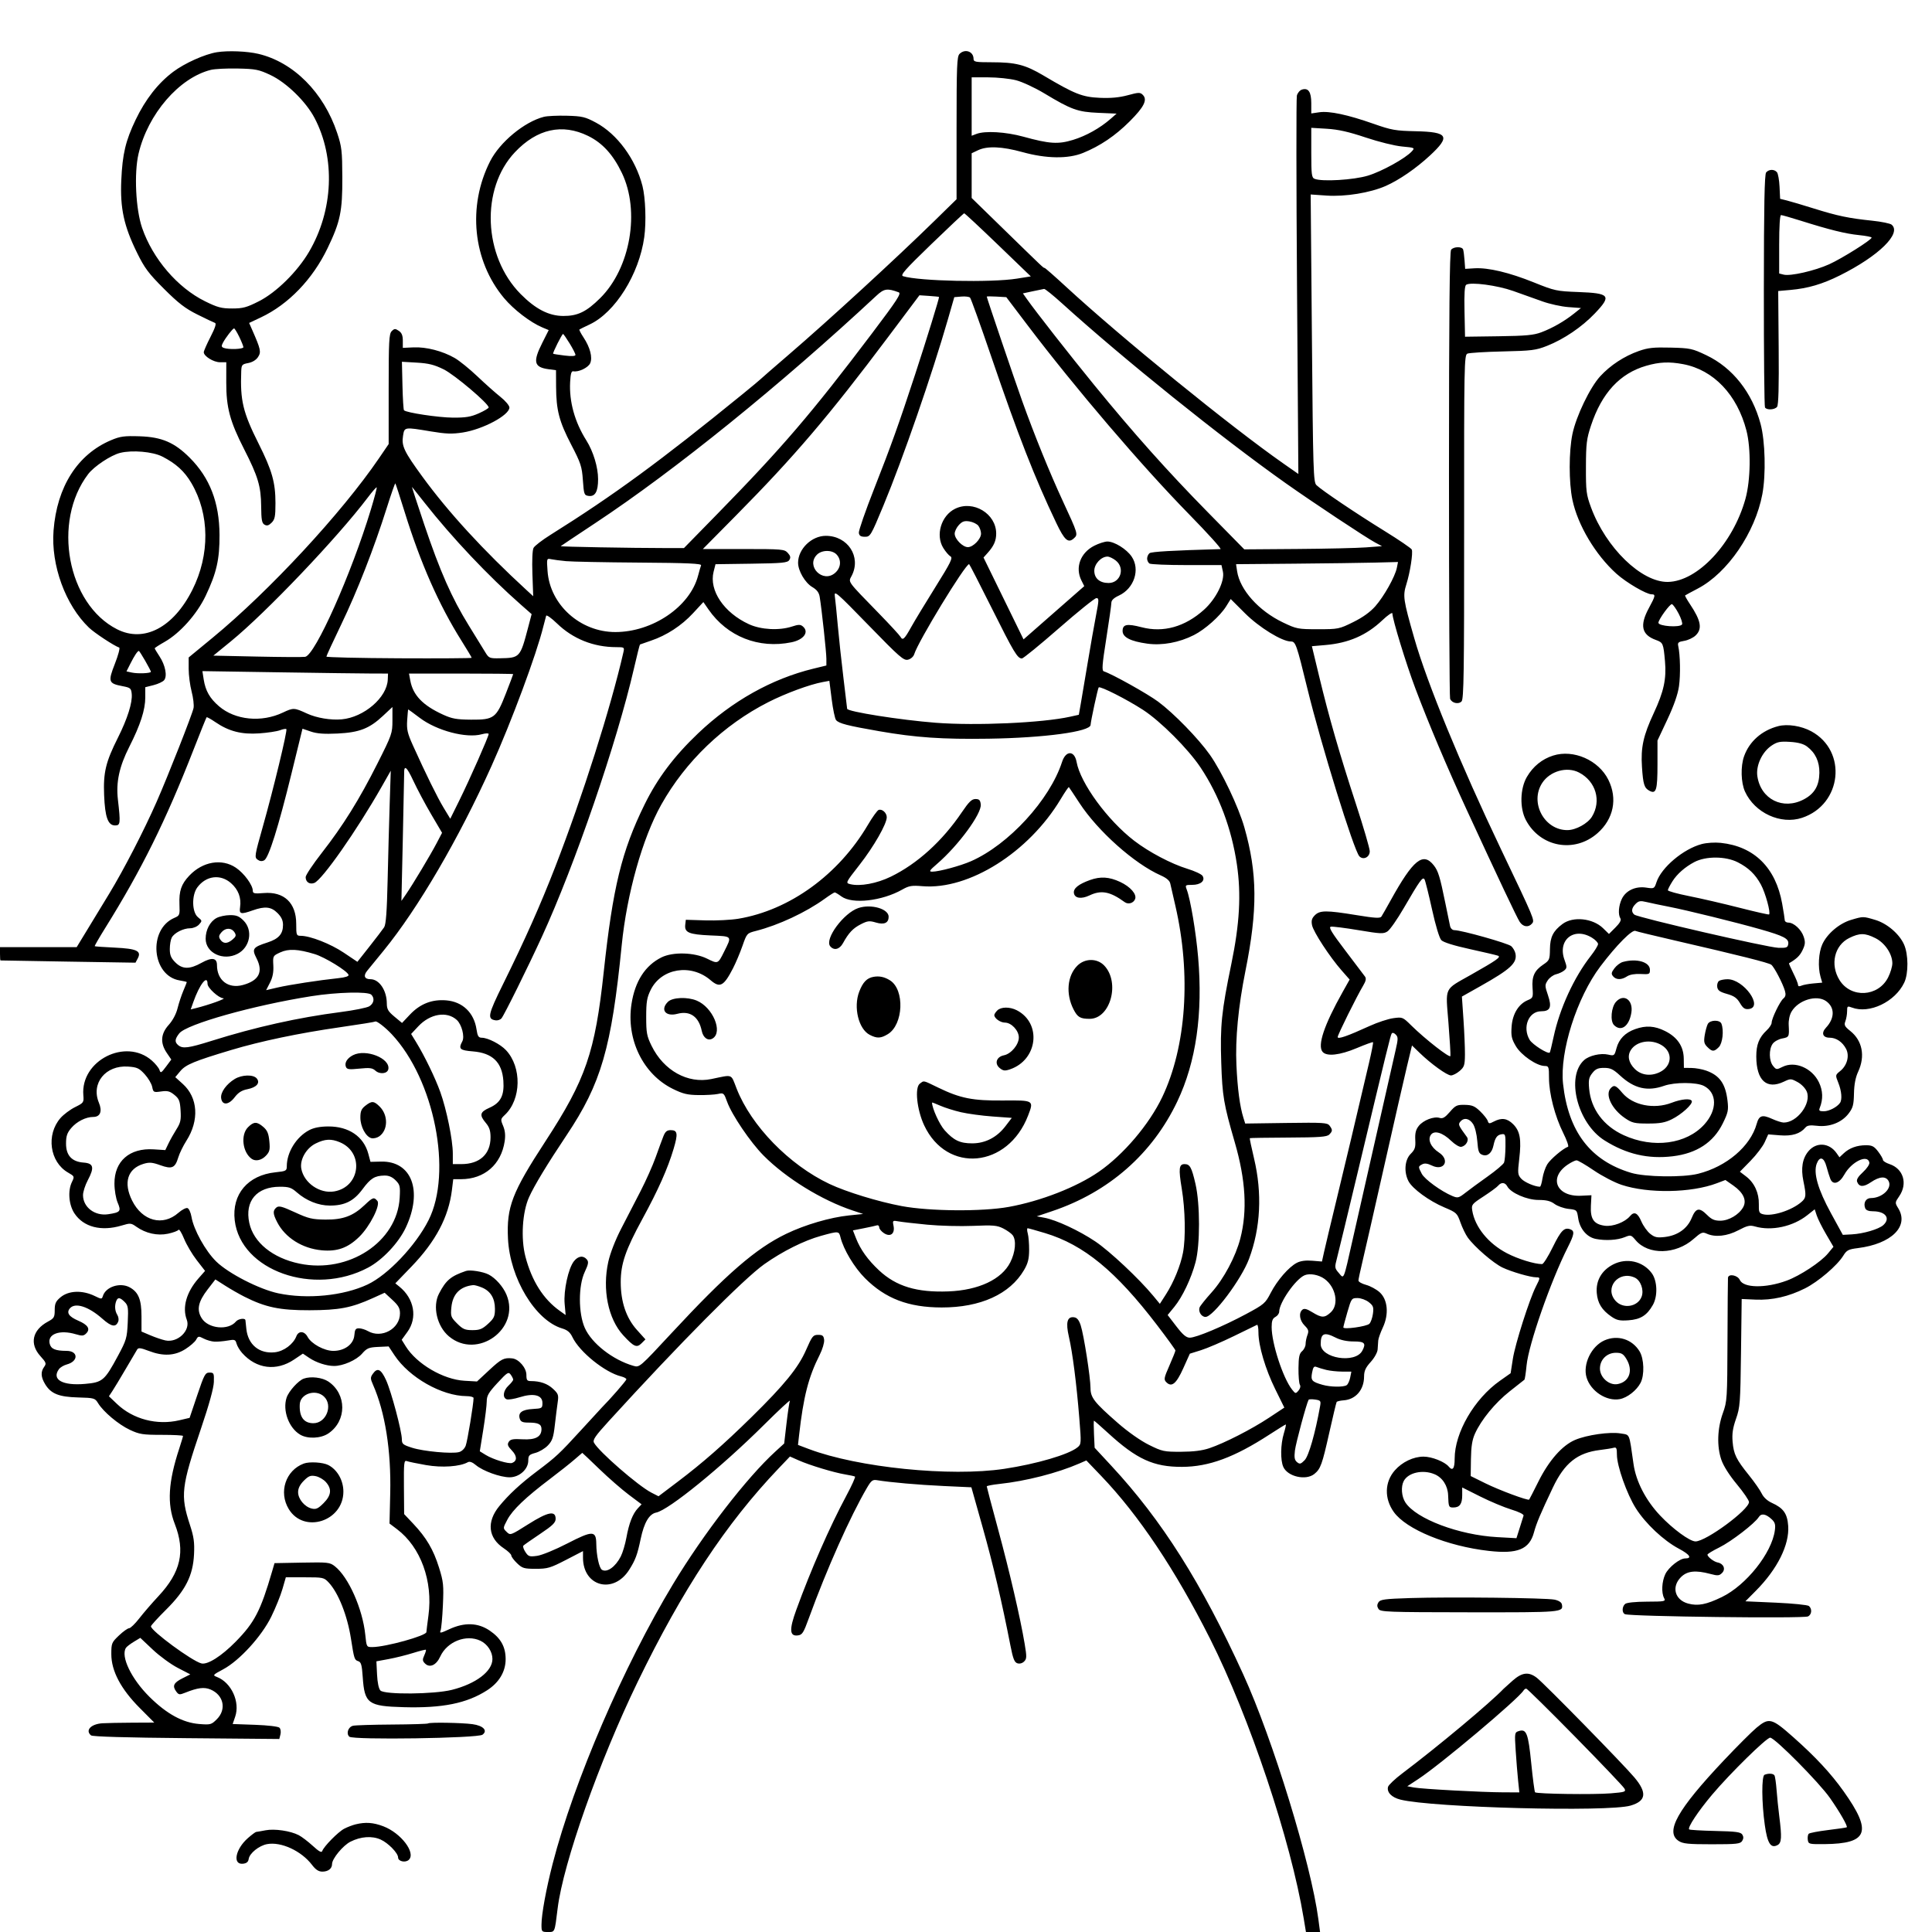 <svg version="1.1" width="1024" height="1024" xmlns="http://www.w3.org/2000/svg"><path d="M115.000 27.670 C 108.569 28.692,97.946 33.448,91.807 38.053 C 83.799 44.061,77.088 52.631,71.883 63.500 C 66.562 74.610,64.907 81.587,64.284 95.531 C 63.620 110.395,65.670 119.825,72.648 134.000 C 76.638 142.107,78.729 144.904,86.912 153.076 C 94.541 160.696,98.155 163.478,104.598 166.692 C 109.052 168.914,113.252 170.917,113.931 171.144 C 114.783 171.428,114.057 173.716,111.588 178.528 C 109.620 182.362,108.008 186.030,108.005 186.677 C 107.996 188.792,113.180 192.000,116.605 192.000 L 119.940 192.000 119.924 202.750 C 119.904 216.009,121.858 223.316,129.351 238.000 C 136.757 252.513,138.331 257.773,138.423 268.320 C 138.486 275.567,138.807 277.312,140.218 278.102 C 141.495 278.817,142.458 278.542,143.968 277.032 C 145.684 275.316,146.000 273.710,146.000 266.710 C 146.000 255.716,144.212 249.387,137.095 235.190 C 128.765 218.573,127.262 212.325,127.858 196.795 C 127.989 193.379,128.277 193.039,131.557 192.423 C 133.759 192.010,135.739 190.802,136.754 189.253 C 138.509 186.574,138.209 185.178,133.657 174.834 L 132.043 171.168 138.272 168.229 C 152.882 161.335,165.691 148.032,173.640 131.500 C 180.373 117.497,181.510 112.027,181.438 94.000 C 181.381 79.981,181.121 77.735,178.713 70.500 C 171.555 48.989,155.562 32.937,136.907 28.540 C 130.956 27.137,120.870 26.737,115.000 27.670 M508.571 28.571 C 507.198 29.944,507.000 34.906,507.000 67.869 L 507.000 105.596 495.250 117.098 C 474.832 137.086,439.286 169.721,418.000 188.021 C 410.025 194.878,403.275 200.748,403.000 201.066 C 402.725 201.384,398.450 204.940,393.500 208.969 C 349.733 244.590,325.464 262.362,291.662 283.548 C 287.351 286.250,283.360 289.326,282.794 290.385 C 282.180 291.533,281.935 297.089,282.187 304.161 L 282.610 316.014 279.066 312.757 C 256.178 291.720,237.588 271.461,223.773 252.500 C 214.136 239.274,212.759 236.359,213.616 231.003 C 214.372 226.271,214.200 226.298,228.350 228.655 C 236.403 229.997,239.610 230.106,245.271 229.230 C 255.956 227.576,270.000 220.059,270.000 215.994 C 270.000 214.971,267.863 212.435,265.250 210.360 C 262.637 208.284,257.125 203.378,253.000 199.458 C 248.875 195.538,243.475 191.167,241.000 189.744 C 234.587 186.058,225.915 183.814,219.245 184.115 L 213.500 184.374 213.500 180.573 C 213.500 177.806,212.919 176.383,211.366 175.341 C 209.493 174.085,209.035 174.108,207.616 175.527 C 206.202 176.941,206.000 180.780,206.000 206.252 L 206.000 235.361 200.840 242.931 C 181.126 271.852,142.728 313.272,112.726 337.981 L 100.000 348.462 100.000 354.521 C 100.000 357.853,100.704 363.262,101.564 366.540 C 102.424 369.818,102.884 373.746,102.585 375.269 C 101.951 378.504,89.072 411.216,83.005 425.000 C 76.277 440.289,65.596 460.981,57.873 473.692 C 53.927 480.186,48.437 489.212,45.674 493.750 L 40.650 502.000 20.325 502.000 L 0.000 502.000 0.000 505.500 C 0.000 507.425,0.112 509.025,0.250 509.055 C 0.388 509.085,16.543 509.364,36.150 509.675 L 71.801 510.241 72.998 508.004 C 75.118 504.043,72.526 502.819,60.842 502.261 C 55.154 501.990,50.369 501.652,50.209 501.510 C 50.049 501.368,52.547 497.033,55.759 491.876 C 75.038 460.931,87.803 435.162,102.529 397.464 C 106.169 388.144,109.308 380.359,109.504 380.163 C 109.699 379.967,111.804 381.135,114.180 382.757 C 121.316 387.630,128.088 389.361,137.432 388.702 C 141.884 388.388,146.820 387.639,148.402 387.037 C 149.983 386.436,151.504 386.170,151.780 386.447 C 152.448 387.115,144.871 418.479,139.226 438.411 C 134.971 453.433,134.819 454.394,136.498 455.622 C 137.697 456.499,138.846 456.618,140.023 455.988 C 142.415 454.707,147.491 438.570,154.529 409.866 L 160.325 386.232 164.764 387.745 C 167.997 388.846,171.826 389.130,178.852 388.790 C 190.473 388.227,195.760 386.175,202.967 379.434 L 208.000 374.726 208.000 381.809 C 208.000 388.668,207.749 389.389,200.041 404.696 C 190.394 423.853,181.853 437.566,170.528 452.079 C 165.837 458.089,162.000 463.850,162.000 464.881 C 162.000 467.500,164.099 468.922,166.576 467.981 C 170.738 466.401,189.095 440.188,202.278 417.000 L 207.111 408.500 206.543 426.000 C 206.231 435.625,205.741 453.840,205.453 466.479 C 205.073 483.177,204.567 490.010,203.600 491.479 C 202.868 492.590,199.380 497.164,195.848 501.642 L 189.426 509.785 182.185 504.924 C 175.210 500.242,164.378 496.000,159.395 496.000 C 157.120 496.000,157.000 495.682,157.000 489.648 C 157.000 478.533,150.562 472.445,139.750 473.336 C 134.876 473.738,133.999 473.558,133.995 472.155 C 133.985 469.119,129.375 462.827,125.012 459.896 C 117.543 454.880,107.415 456.616,100.311 464.128 C 96.074 468.609,94.828 472.258,95.117 479.342 C 95.348 484.993,95.240 485.281,92.429 486.488 C 78.301 492.553,80.402 517.249,95.250 519.649 C 97.313 519.983,99.000 520.386,99.000 520.545 C 99.000 520.704,98.173 522.784,97.163 525.167 C 96.153 527.550,94.774 531.728,94.098 534.451 C 93.351 537.462,91.525 540.891,89.435 543.204 C 85.165 547.930,84.824 552.805,88.396 558.062 L 90.792 561.588 87.983 565.356 C 85.456 568.745,85.110 568.922,84.539 567.123 C 84.190 566.023,82.357 563.764,80.465 562.104 C 66.627 549.953,42.650 562.092,44.171 580.479 C 44.489 584.329,44.348 584.534,39.795 586.796 C 37.207 588.082,33.738 590.673,32.087 592.554 C 24.332 601.386,26.329 615.891,36.068 621.485 C 39.514 623.464,39.551 623.553,38.123 626.481 C 35.856 631.131,36.448 638.568,39.447 643.099 C 44.277 650.398,53.660 652.812,64.505 649.549 C 69.046 648.182,69.498 648.218,72.236 650.168 C 77.216 653.714,83.457 655.095,89.063 653.893 C 91.769 653.313,94.263 652.383,94.607 651.827 C 94.950 651.271,96.278 653.392,97.558 656.540 C 98.837 659.688,101.864 664.814,104.285 667.931 L 108.686 673.599 105.218 677.549 C 98.804 684.857,96.509 692.949,98.997 699.491 C 101.137 705.121,94.205 711.836,87.677 710.455 C 85.930 710.085,82.362 708.876,79.750 707.768 L 75.000 705.754 74.993 697.627 C 74.986 688.833,73.392 684.896,68.810 682.353 C 63.739 679.539,56.097 681.967,54.535 686.889 C 53.971 688.666,53.832 688.667,50.226 686.914 C 43.630 683.706,36.370 683.977,32.077 687.589 C 29.544 689.720,29.000 690.917,29.000 694.361 C 29.000 698.137,28.650 698.734,25.411 700.478 C 17.126 704.940,15.524 712.254,21.406 718.765 C 24.475 722.161,24.673 722.726,23.406 724.459 C 21.480 727.094,21.648 729.911,23.960 733.701 C 27.022 738.724,31.208 740.400,41.386 740.676 C 49.923 740.907,50.338 741.026,51.982 743.708 C 54.803 748.312,62.783 755.007,68.825 757.840 C 73.916 760.226,75.658 760.500,85.749 760.500 C 91.936 760.500,96.998 760.763,96.999 761.085 C 97.000 761.407,96.108 764.386,95.019 767.705 C 89.166 785.534,88.481 797.060,92.641 807.727 C 98.322 822.293,95.829 833.312,83.981 846.000 C 80.643 849.575,76.077 854.862,73.836 857.750 C 71.594 860.637,69.158 863.000,68.422 863.000 C 67.686 863.000,65.265 864.730,63.042 866.845 C 59.193 870.507,59.000 870.977,59.000 876.711 C 59.000 885.630,64.041 895.191,74.048 905.250 L 81.758 913.000 70.129 913.055 C 63.733 913.085,56.623 913.225,54.330 913.366 C 48.213 913.743,45.018 917.118,48.250 919.788 C 49.056 920.454,67.006 920.977,98.768 921.261 L 148.037 921.701 148.645 919.277 C 148.980 917.944,148.749 916.349,148.132 915.732 C 147.482 915.082,142.016 914.431,135.162 914.187 L 123.315 913.765 124.640 909.919 C 127.341 902.080,122.653 891.816,115.010 888.838 C 112.608 887.901,112.724 887.758,118.320 884.755 C 126.951 880.124,138.664 867.290,143.793 856.844 C 146.047 852.255,148.703 845.688,149.695 842.251 L 151.500 836.003 161.563 836.001 C 171.249 836.000,171.722 836.103,174.205 838.750 C 179.331 844.214,184.101 856.233,186.013 868.500 C 187.687 879.244,187.874 879.825,189.861 880.456 C 191.396 880.943,191.811 882.406,192.255 888.895 C 193.219 902.960,195.076 904.323,213.982 904.842 C 234.538 905.407,247.390 902.808,258.129 895.917 C 264.522 891.815,268.000 885.994,268.000 879.397 C 268.000 872.863,265.423 868.242,259.553 864.250 C 253.342 860.026,246.164 859.779,238.141 863.514 C 233.523 865.664,232.882 865.766,233.503 864.254 C 233.900 863.289,234.459 857.237,234.747 850.805 C 235.222 840.173,235.034 838.355,232.676 830.805 C 229.711 821.314,225.992 814.991,219.052 807.639 L 214.201 802.500 214.090 788.139 C 213.991 775.228,214.145 773.842,215.615 774.406 C 216.515 774.751,221.104 775.705,225.813 776.527 C 234.299 778.006,243.756 777.355,247.961 775.002 C 248.929 774.460,250.369 774.974,252.198 776.513 C 255.938 779.660,265.163 783.000,270.114 783.000 C 275.262 783.000,280.000 778.742,280.000 774.115 C 280.000 771.444,280.458 770.954,283.798 770.054 C 285.886 769.492,288.852 767.720,290.388 766.117 C 292.720 763.683,293.328 761.905,294.073 755.351 C 294.563 751.033,295.245 745.587,295.587 743.249 C 296.150 739.409,295.914 738.722,293.141 736.132 C 290.171 733.357,286.306 732.000,281.375 732.000 C 279.353 732.000,279.000 731.508,279.000 728.687 C 279.000 725.001,274.974 720.322,271.500 719.972 C 267.096 719.527,265.696 720.236,259.384 726.108 L 252.819 732.215 246.159 731.830 C 234.899 731.178,220.807 722.897,215.017 713.527 L 212.906 710.112 215.953 705.906 C 221.365 698.435,219.568 688.329,211.694 681.954 L 209.525 680.197 218.092 671.310 C 230.933 657.990,237.776 645.040,239.526 630.750 L 240.230 625.000 244.365 624.994 C 256.731 624.978,265.642 617.236,267.492 604.903 C 267.962 601.767,267.708 599.238,266.676 596.767 C 265.240 593.331,265.278 593.088,267.580 590.925 C 276.325 582.710,276.632 565.619,268.197 556.624 C 265.198 553.426,258.647 550.056,255.364 550.022 C 253.608 550.004,253.109 549.210,252.563 545.573 C 251.238 536.736,245.171 530.927,236.516 530.210 C 228.961 529.583,222.672 532.045,217.293 537.735 L 213.086 542.185 209.061 538.843 C 205.705 536.056,205.033 534.887,205.018 531.815 C 204.984 524.917,200.991 519.000,196.370 519.000 C 193.164 519.000,192.455 517.172,194.629 514.512 C 195.658 513.253,199.572 508.460,203.326 503.861 C 221.540 481.550,243.142 444.583,260.511 406.000 C 271.116 382.442,284.378 346.732,287.994 332.000 C 288.602 329.525,289.267 326.991,289.472 326.369 C 289.678 325.747,292.267 327.583,295.227 330.449 C 303.673 338.630,314.615 343.000,326.656 343.000 C 330.922 343.000,331.021 343.073,330.410 345.750 C 323.730 375.022,308.693 422.341,294.243 459.568 C 286.412 479.743,278.292 497.991,266.693 521.481 C 258.560 537.953,258.113 540.111,262.690 540.798 C 263.782 540.962,265.182 540.485,265.802 539.738 C 267.264 537.976,279.582 513.103,287.171 496.587 C 304.711 458.414,326.990 393.509,335.998 354.342 C 337.587 347.433,339.025 341.700,339.194 341.604 C 339.362 341.507,341.975 340.593,345.000 339.574 C 353.312 336.772,361.202 331.629,367.307 325.035 L 372.799 319.103 375.532 323.046 C 385.487 337.412,402.152 343.997,419.500 340.422 C 426.096 339.062,429.021 334.922,425.468 331.973 C 424.225 330.942,423.158 330.958,419.829 332.057 C 413.026 334.302,403.360 333.790,396.954 330.847 C 383.684 324.747,375.713 312.908,378.222 303.023 L 379.233 299.042 398.258 298.771 C 414.855 298.535,417.420 298.284,418.350 296.809 C 419.167 295.512,418.980 294.636,417.553 293.059 C 415.782 291.102,414.625 291.000,394.105 291.000 L 372.521 291.000 390.072 273.250 C 421.064 241.906,439.320 220.485,470.819 178.500 L 487.325 156.500 492.412 156.842 C 495.211 157.029,497.592 157.272,497.705 157.380 C 497.979 157.643,491.126 179.851,485.018 198.500 C 476.521 224.439,472.117 236.732,463.387 258.874 C 458.725 270.699,455.043 281.303,455.205 282.437 C 455.426 283.984,456.232 284.500,458.430 284.500 C 461.275 284.500,461.560 284.019,468.215 268.000 C 478.565 243.085,494.013 198.458,502.485 169.000 L 505.792 157.500 509.528 157.182 C 511.582 157.007,513.659 157.259,514.142 157.742 C 514.625 158.225,519.692 172.318,525.403 189.060 C 539.558 230.557,548.438 253.276,559.851 277.188 C 564.228 286.359,566.169 288.062,569.159 285.356 C 571.479 283.257,571.429 283.090,563.280 265.500 C 556.391 250.632,548.249 230.576,541.763 212.500 C 537.838 201.562,523.000 157.848,523.000 157.223 C 523.000 157.043,525.330 157.031,528.177 157.198 L 533.354 157.500 544.484 172.185 C 569.891 205.709,605.094 246.916,630.386 272.739 C 640.223 282.782,647.648 291.017,646.886 291.039 C 621.245 291.757,610.259 292.393,609.250 293.220 C 608.563 293.784,608.000 295.063,608.000 296.063 C 608.000 297.064,608.563 298.246,609.250 298.691 C 609.938 299.136,618.804 299.500,628.953 299.500 L 647.407 299.500 648.169 303.000 C 649.245 307.943,644.516 317.454,638.132 323.185 C 628.042 332.242,616.627 335.446,605.097 332.455 C 597.288 330.430,595.000 330.880,595.000 334.443 C 595.000 337.750,599.228 339.918,608.067 341.143 C 615.946 342.235,624.944 340.582,632.804 336.599 C 638.742 333.590,646.720 326.481,649.902 321.364 L 652.304 317.500 659.902 325.081 C 667.395 332.557,679.495 340.000,684.156 340.000 C 686.697 340.000,687.173 341.353,692.945 365.000 C 700.194 394.699,717.587 450.805,720.489 453.853 C 722.556 456.024,726.001 454.353,725.996 451.183 C 725.993 449.707,722.680 438.375,718.634 426.000 C 709.923 399.361,704.442 380.341,699.182 358.500 L 695.328 342.500 702.495 341.883 C 714.829 340.822,724.233 336.730,732.667 328.753 C 735.629 325.952,738.000 324.349,738.000 325.146 C 738.000 328.153,745.222 351.732,750.155 364.833 C 757.167 383.453,767.056 406.844,777.282 429.000 C 794.373 466.029,803.952 486.278,805.482 488.613 C 807.264 491.332,810.161 491.716,812.017 489.479 C 813.484 487.712,813.426 487.573,795.501 450.000 C 774.084 405.108,756.440 362.171,749.610 338.325 C 743.726 317.783,743.450 315.879,745.431 309.579 C 747.382 303.378,748.976 293.123,748.276 291.285 C 748.021 290.617,741.474 286.153,733.726 281.366 C 718.625 272.035,700.609 259.901,697.747 257.133 C 696.118 255.558,695.947 250.048,695.340 179.257 L 694.686 103.075 703.093 103.657 C 712.995 104.342,726.278 102.179,734.502 98.542 C 741.611 95.397,750.520 89.265,757.890 82.441 C 768.925 72.225,767.587 69.933,750.373 69.558 C 739.612 69.324,737.516 68.954,728.000 65.610 C 714.273 60.786,704.580 58.727,699.250 59.504 L 695.000 60.123 695.000 54.684 C 695.000 48.687,693.434 46.410,690.050 47.484 C 688.925 47.841,687.718 49.277,687.367 50.675 C 687.016 52.072,687.051 97.766,687.445 152.217 L 688.160 251.218 680.531 245.891 C 652.426 226.268,594.318 179.019,564.849 151.828 C 558.991 146.423,553.949 142.000,553.644 142.000 C 553.001 142.000,553.438 142.414,531.699 121.219 L 515.000 104.938 515.000 93.083 L 515.000 81.228 518.401 79.614 C 523.304 77.287,531.133 77.626,542.000 80.636 C 554.570 84.118,566.120 84.275,574.000 81.072 C 583.106 77.370,591.102 71.967,598.708 64.375 C 606.406 56.691,608.303 52.874,605.711 50.282 C 604.313 48.884,603.537 48.903,597.728 50.476 C 593.239 51.691,588.756 52.106,582.897 51.849 C 573.651 51.443,569.614 49.846,553.147 40.077 C 543.390 34.289,538.347 33.000,525.451 33.000 C 517.017 33.000,516.000 32.806,516.000 31.200 C 516.000 27.265,511.478 25.665,508.571 28.571 M143.346 39.764 C 151.789 43.736,162.154 53.834,166.721 62.535 C 177.857 83.755,176.706 111.475,163.774 133.500 C 157.619 143.984,146.474 154.978,137.263 159.653 C 130.730 162.969,128.767 163.500,123.040 163.500 C 117.349 163.500,115.280 162.949,108.616 159.655 C 94.063 152.462,80.943 137.140,75.314 120.765 C 71.931 110.920,71.011 91.807,73.425 81.500 C 78.353 60.459,94.923 41.232,111.746 37.034 C 113.811 36.518,120.225 36.197,126.000 36.320 C 135.493 36.522,137.156 36.852,143.346 39.764 M538.540 42.536 C 541.818 43.380,548.550 46.509,553.500 49.488 C 567.886 58.146,571.177 59.331,582.157 59.807 L 591.813 60.225 588.657 62.985 C 583.027 67.908,575.648 72.038,568.708 74.152 C 560.819 76.555,556.265 76.259,542.408 72.447 C 533.091 69.884,522.142 69.235,517.565 70.975 L 515.000 71.950 515.000 56.475 L 515.000 41.000 523.790 41.000 C 528.624 41.000,535.262 41.691,538.540 42.536 M288.273 61.916 C 277.929 64.550,264.901 75.333,259.742 85.530 C 247.682 109.368,250.618 138.204,267.118 157.950 C 272.255 164.098,281.133 170.904,287.467 173.551 L 290.829 174.955 287.417 181.728 C 282.319 191.849,283.000 194.654,290.808 195.701 L 294.694 196.222 294.739 204.932 C 294.803 217.401,296.356 223.362,302.738 235.646 C 307.845 245.473,308.431 247.257,308.939 254.500 C 309.468 262.040,309.641 262.520,311.944 262.845 C 315.431 263.337,317.000 260.582,317.000 253.965 C 317.000 247.653,314.456 239.272,310.755 233.394 C 304.613 223.638,301.629 212.886,302.181 202.500 C 302.417 198.068,302.857 196.575,303.867 196.789 C 306.551 197.356,311.724 194.901,312.794 192.552 C 314.174 189.525,312.792 184.154,309.263 178.821 C 307.857 176.697,306.886 174.816,307.104 174.641 C 307.322 174.467,309.750 173.269,312.500 171.980 C 326.053 165.628,338.730 145.384,341.466 125.722 C 342.584 117.691,342.129 104.824,340.505 98.500 C 336.840 84.229,327.113 71.014,315.831 64.978 C 310.158 61.943,308.564 61.565,300.500 61.343 C 295.550 61.206,290.048 61.464,288.273 61.916 M311.697 72.039 C 319.307 75.765,324.921 81.913,329.604 91.649 C 339.363 111.939,334.145 142.087,318.120 158.002 C 310.800 165.270,306.162 167.509,298.500 167.469 C 290.862 167.429,283.820 163.797,275.941 155.833 C 256.090 135.766,254.659 99.987,272.935 80.662 C 284.637 68.289,297.979 65.321,311.697 72.039 M723.817 72.870 C 730.726 75.186,739.188 77.282,743.090 77.645 C 749.862 78.274,750.000 78.342,748.315 80.204 C 744.948 83.925,732.402 90.866,725.000 93.103 C 717.400 95.400,700.693 96.391,696.750 94.779 C 695.208 94.148,695.000 92.497,695.000 80.906 L 695.000 67.749 703.250 68.245 C 709.293 68.609,714.795 69.846,723.817 72.870 M936.081 91.403 C 935.224 92.435,934.907 108.941,934.878 153.869 C 934.857 187.454,935.128 215.397,935.479 215.966 C 936.393 217.444,940.553 217.244,941.869 215.658 C 942.646 214.722,942.908 205.224,942.735 184.282 L 942.486 154.249 948.993 153.670 C 958.256 152.846,965.909 150.597,975.174 145.973 C 995.832 135.665,1008.087 123.637,1002.585 119.071 C 1001.807 118.425,997.194 117.482,992.335 116.976 C 979.831 115.674,974.033 114.465,961.500 110.547 C 955.450 108.655,948.925 106.719,947.000 106.244 L 943.500 105.380 943.197 98.979 C 943.030 95.458,942.412 91.997,941.824 91.288 C 940.415 89.591,937.537 89.648,936.081 91.403 M528.964 129.750 L 546.354 146.500 538.927 147.687 C 525.376 149.853,486.953 149.024,478.641 146.386 C 477.032 145.875,479.597 142.969,493.599 129.437 C 502.895 120.453,510.742 113.080,511.037 113.052 C 511.333 113.023,519.400 120.537,528.964 129.750 M954.238 116.922 C 969.672 121.791,978.166 123.894,985.250 124.602 C 988.962 124.973,992.000 125.574,992.000 125.938 C 992.000 127.125,976.307 136.986,969.522 140.063 C 961.924 143.508,948.986 146.464,945.423 145.570 L 943.000 144.962 943.000 129.481 C 943.000 119.952,943.380 114.000,943.988 114.000 C 944.531 114.000,949.144 115.315,954.238 116.922 M769.123 132.352 C 768.308 133.334,767.999 165.856,767.992 251.247 C 767.986 315.895,768.253 369.495,768.583 370.357 C 769.458 372.637,772.965 373.464,774.642 371.786 C 775.848 370.581,776.055 356.656,776.016 279.296 C 775.973 193.208,776.067 188.182,777.735 187.438 C 778.706 187.006,787.135 186.480,796.466 186.271 C 811.835 185.927,814.046 185.648,819.966 183.312 C 828.894 179.789,838.445 173.311,845.284 166.141 C 854.317 156.670,853.344 155.411,836.500 154.779 C 825.032 154.349,823.990 154.124,813.000 149.693 C 799.928 144.424,788.782 141.770,781.535 142.203 L 776.570 142.500 776.239 138.000 C 776.058 135.525,775.719 132.938,775.486 132.250 C 774.921 130.582,770.533 130.652,769.123 132.352 M802.000 154.218 C 806.675 155.873,813.650 158.361,817.500 159.745 C 821.350 161.129,827.524 162.487,831.221 162.763 L 837.942 163.265 834.221 166.230 C 829.119 170.295,822.940 173.835,817.011 176.088 C 812.922 177.641,808.855 178.024,794.266 178.225 L 776.500 178.470 776.220 165.063 C 776.020 155.485,776.281 151.445,777.134 150.917 C 779.631 149.374,793.533 151.219,802.000 154.218 M476.314 154.925 C 477.844 155.487,475.612 158.921,462.033 176.895 C 430.160 219.082,414.553 237.296,380.111 272.500 L 362.500 290.500 353.000 290.490 C 334.308 290.472,296.876 289.791,297.191 289.476 C 297.368 289.299,305.609 283.797,315.506 277.249 C 357.802 249.265,413.525 204.197,464.482 156.760 C 468.586 152.940,470.217 152.687,476.314 154.925 M562.903 160.792 C 595.183 190.051,647.358 231.998,681.500 256.140 C 695.943 266.353,724.135 285.039,729.000 287.624 L 732.500 289.483 724.000 290.124 C 719.325 290.477,702.900 290.857,687.500 290.970 L 659.500 291.176 640.000 271.330 C 618.775 249.729,600.855 229.652,579.905 204.000 C 567.183 188.423,548.925 165.112,544.269 158.500 L 542.156 155.500 547.328 154.388 C 550.173 153.776,552.907 153.214,553.403 153.138 C 553.900 153.062,558.175 156.506,562.903 160.792 M126.801 178.527 C 128.010 181.016,129.000 183.491,129.000 184.027 C 129.000 185.087,121.127 185.370,118.600 184.400 C 117.335 183.915,117.253 183.389,118.171 181.650 C 119.605 178.932,123.324 174.128,124.051 174.055 C 124.354 174.025,125.591 176.037,126.801 178.527 M301.914 182.015 C 303.611 184.773,305.000 187.506,305.000 188.087 C 305.000 188.788,303.063 188.909,299.250 188.447 C 296.087 188.063,293.357 187.626,293.183 187.474 C 292.795 187.137,297.874 177.000,298.431 177.000 C 298.650 177.000,300.217 179.257,301.914 182.015 M868.609 186.041 C 860.852 188.778,853.513 193.582,848.141 199.439 C 842.715 205.355,835.399 220.570,833.423 230.047 C 831.500 239.272,831.492 255.690,833.406 264.873 C 836.198 278.260,845.617 294.075,856.770 304.104 C 861.973 308.781,872.599 315.000,875.390 315.000 C 877.611 315.000,877.448 315.817,873.934 322.306 C 868.969 331.472,870.062 336.446,877.639 339.186 C 881.462 340.569,881.632 340.966,882.478 350.500 C 883.307 359.845,881.854 366.543,876.521 377.971 C 870.980 389.844,869.595 396.160,870.275 406.460 C 870.887 415.741,871.484 417.653,874.225 419.120 C 877.814 421.041,878.500 418.809,878.500 405.199 L 878.500 392.500 883.741 381.342 C 887.215 373.945,889.290 368.007,889.896 363.727 C 890.754 357.671,890.557 347.164,889.497 342.379 C 889.100 340.591,889.597 340.165,892.657 339.668 C 894.653 339.344,897.347 338.083,898.643 336.865 C 902.376 333.359,901.610 329.020,895.697 320.180 C 894.108 317.804,892.963 315.733,893.154 315.579 C 893.344 315.425,896.408 313.769,899.963 311.899 C 915.651 303.648,930.242 282.298,934.066 262.000 C 936.038 251.532,935.602 233.834,933.146 224.686 C 928.669 208.005,918.333 194.918,904.388 188.275 C 896.950 184.732,895.872 184.501,885.500 184.240 C 876.427 184.010,873.468 184.326,868.609 186.041 M235.185 195.783 C 240.963 198.638,259.000 213.919,259.000 215.958 C 259.000 216.396,256.637 217.803,253.750 219.085 C 249.534 220.957,246.825 221.404,240.000 221.355 C 232.335 221.300,215.418 218.752,214.123 217.457 C 213.839 217.172,213.476 211.271,213.316 204.342 L 213.025 191.744 220.948 192.203 C 227.201 192.565,230.202 193.320,235.185 195.783 M892.114 193.015 C 908.212 196.049,920.724 209.180,925.649 228.210 C 928.122 237.766,927.873 254.527,925.112 264.443 C 918.517 288.125,899.757 308.195,883.995 308.432 C 870.006 308.642,851.155 290.349,843.261 268.906 C 840.763 262.120,840.539 260.328,840.580 247.500 C 840.621 235.104,840.930 232.583,843.278 225.500 C 848.981 208.297,858.584 197.905,872.500 193.879 C 879.535 191.843,884.690 191.616,892.114 193.015 M58.892 233.297 C 41.107 240.795,30.167 257.975,28.380 281.213 C 26.968 299.590,34.683 320.720,47.175 332.685 C 50.080 335.468,60.509 342.336,63.183 343.228 C 63.703 343.401,62.672 347.264,60.892 351.813 C 57.153 361.365,57.460 362.252,65.000 363.693 C 69.133 364.482,69.526 364.817,69.815 367.797 C 70.259 372.370,67.564 380.917,62.500 391.000 C 56.035 403.872,54.708 409.383,55.184 421.380 C 55.651 433.155,57.222 437.500,61.013 437.500 C 63.820 437.500,63.940 436.387,62.491 423.800 C 61.427 414.557,63.206 406.319,68.534 395.807 C 74.405 384.224,77.000 376.208,77.000 369.650 L 77.000 364.237 81.360 363.139 C 83.758 362.536,86.292 361.353,86.990 360.512 C 88.763 358.376,87.635 352.557,84.540 347.881 C 83.143 345.770,82.000 343.851,82.000 343.617 C 82.000 343.383,84.363 341.851,87.250 340.214 C 95.409 335.586,104.349 325.557,108.988 315.827 C 114.772 303.694,116.418 296.467,116.350 283.500 C 116.260 266.322,111.207 253.251,100.530 242.574 C 92.451 234.494,85.738 231.624,74.033 231.243 C 65.824 230.976,63.721 231.262,58.892 233.297 M86.000 241.975 C 93.272 245.677,97.777 249.783,101.456 256.061 C 111.137 272.578,111.324 294.029,101.950 312.652 C 91.896 332.629,76.340 340.766,62.049 333.525 C 35.687 320.166,27.547 276.461,46.732 251.287 C 49.876 247.162,58.739 241.277,63.667 240.043 C 70.052 238.445,80.911 239.384,86.000 241.975 M214.462 271.323 C 222.928 298.593,232.582 320.472,244.579 339.581 C 247.561 344.330,250.000 348.414,250.000 348.656 C 250.000 348.898,232.675 349.011,211.500 348.907 C 190.325 348.804,173.000 348.398,173.000 348.006 C 173.000 347.614,176.552 339.914,180.894 330.896 C 189.374 313.283,198.245 290.573,204.998 269.185 C 207.311 261.861,209.353 256.020,209.537 256.204 C 209.721 256.388,211.937 263.191,214.462 271.323 M196.558 270.093 C 186.175 304.320,167.012 347.277,161.744 348.135 C 160.510 348.336,149.056 348.275,136.290 348.000 L 113.080 347.500 122.274 340.000 C 140.998 324.724,178.971 284.847,194.965 263.662 C 197.338 260.519,199.446 258.113,199.649 258.316 C 199.852 258.519,198.461 263.819,196.558 270.093 M225.062 266.500 C 239.660 285.042,258.867 305.365,276.139 320.544 L 281.778 325.500 279.934 332.500 C 275.694 348.603,275.595 348.711,264.849 348.900 C 259.499 348.995,259.093 348.826,257.231 345.750 C 256.150 343.962,252.202 337.550,248.458 331.500 C 239.459 316.956,233.251 302.891,224.891 278.106 C 221.099 266.862,218.168 257.851,218.380 258.081 C 218.591 258.312,221.598 262.100,225.062 266.500 M506.218 269.663 C 498.854 273.293,495.743 283.612,499.957 290.430 C 501.166 292.387,502.880 294.393,503.766 294.889 C 505.134 295.654,503.931 298.105,495.790 311.145 C 490.517 319.590,484.764 329.087,483.006 332.250 C 479.347 338.830,478.461 339.645,477.271 337.520 C 476.802 336.682,471.712 331.159,465.959 325.245 C 448.640 307.440,449.573 308.727,451.418 305.159 C 456.600 295.138,449.378 284.000,437.698 284.000 C 430.182 284.000,423.000 290.975,423.000 298.274 C 423.000 302.550,426.709 308.896,430.524 311.146 C 432.958 312.583,434.088 314.073,434.455 316.331 C 435.550 323.075,438.000 345.758,438.000 349.155 L 438.000 352.730 431.150 354.394 C 409.089 359.756,388.010 371.570,370.071 388.627 C 357.263 400.806,348.475 412.492,341.591 426.500 C 329.499 451.107,324.812 470.326,320.006 515.000 C 315.406 557.772,310.469 572.129,289.087 604.917 C 271.392 632.053,268.440 639.726,269.241 656.500 C 270.243 677.475,283.726 699.842,297.935 704.099 C 300.743 704.940,302.174 706.142,303.381 708.672 C 307.137 716.549,320.598 727.407,329.250 729.539 C 330.762 729.912,332.000 730.602,332.000 731.072 C 332.000 731.718,323.356 741.644,319.000 746.000 C 318.725 746.275,313.775 751.661,308.000 757.969 C 296.406 770.633,294.830 772.104,284.575 779.831 C 275.847 786.408,269.685 792.107,264.627 798.280 C 257.789 806.624,258.702 815.128,267.028 820.637 C 269.213 822.083,271.000 823.797,271.000 824.446 C 271.000 825.095,272.380 826.948,274.066 828.563 C 276.849 831.229,277.764 831.500,283.996 831.500 C 290.218 831.500,291.709 831.061,299.930 826.807 L 309.000 822.114 309.000 825.589 C 309.000 840.941,325.188 845.168,333.508 831.988 C 336.815 826.748,337.794 824.108,339.583 815.607 C 341.395 806.992,344.086 802.433,347.798 801.690 C 354.414 800.367,382.349 777.643,404.855 755.277 C 412.750 747.430,418.958 741.668,418.649 742.471 C 418.341 743.274,417.536 748.692,416.859 754.509 L 415.630 765.086 411.065 769.251 C 395.838 783.140,372.882 812.857,356.796 839.500 C 330.489 883.074,304.166 944.193,292.917 987.822 C 289.458 1001.236,287.000 1014.659,287.000 1020.131 C 287.000 1023.867,287.117 1024.000,290.412 1024.000 C 294.156 1024.000,293.970 1024.452,295.560 1011.500 C 298.502 987.546,317.618 933.427,337.947 891.500 C 361.710 842.490,384.787 807.537,412.725 778.239 L 418.695 771.978 423.389 774.054 C 429.219 776.633,442.011 780.496,448.000 781.486 C 450.475 781.896,452.795 782.404,453.156 782.616 C 453.516 782.828,451.460 787.389,448.586 792.751 C 439.777 809.186,429.840 831.848,422.027 853.319 C 418.255 863.687,418.458 867.312,422.785 866.813 C 425.222 866.532,425.835 865.578,428.774 857.500 C 438.181 831.645,450.657 803.680,459.568 788.475 C 461.779 784.702,462.523 784.142,464.822 784.524 C 471.853 785.692,486.884 787.008,500.175 787.620 L 514.850 788.296 520.931 809.913 C 526.469 829.602,530.964 848.752,535.557 872.224 C 536.917 879.175,537.666 881.077,539.243 881.577 C 540.440 881.957,541.851 881.578,542.809 880.619 C 544.216 879.213,544.248 878.154,543.093 871.267 C 540.777 857.459,535.108 833.028,528.982 810.455 C 525.692 798.330,523.000 788.145,523.000 787.822 C 523.000 787.498,526.038 786.910,529.750 786.515 C 543.742 785.027,560.516 780.730,572.142 775.653 L 575.785 774.063 583.658 782.282 C 603.570 803.069,622.926 832.009,641.321 868.500 C 662.215 909.945,684.166 975.474,690.983 1016.750 L 692.181 1024.000 695.919 1024.000 L 699.658 1024.000 698.766 1017.250 C 694.874 987.797,674.642 921.857,658.947 887.466 C 636.781 838.898,615.886 805.845,589.061 776.921 L 580.177 767.341 579.839 760.168 C 579.652 756.223,579.652 752.997,579.839 752.998 C 580.025 752.999,583.400 755.953,587.339 759.563 C 602.466 773.427,611.423 777.522,626.500 777.468 C 640.729 777.417,654.212 772.440,672.784 760.380 C 677.341 757.421,681.257 755.000,681.487 755.000 C 681.716 755.000,681.256 757.138,680.463 759.750 C 678.706 765.540,678.579 773.981,680.195 777.528 C 682.540 782.674,692.171 784.842,696.633 781.228 C 699.926 778.560,700.764 776.248,704.536 759.409 C 706.468 750.786,708.228 743.440,708.448 743.084 C 708.668 742.728,710.345 742.331,712.174 742.201 C 718.562 741.747,722.959 736.631,722.985 729.621 C 722.997 726.605,723.778 724.881,726.500 721.868 C 728.484 719.672,730.074 716.804,730.171 715.247 C 730.265 713.736,730.410 711.600,730.492 710.500 C 730.574 709.400,731.673 706.297,732.933 703.603 C 736.255 696.502,735.536 688.761,731.193 684.881 C 729.480 683.350,726.261 681.609,724.039 681.011 C 721.818 680.412,720.003 679.378,720.007 678.711 C 720.011 678.045,720.933 673.675,722.057 669.000 C 723.180 664.325,728.354 641.600,733.554 618.500 C 738.754 595.400,744.218 571.464,745.696 565.310 L 748.383 554.119 752.441 558.045 C 758.515 563.921,766.959 570.000,769.045 570.000 C 770.059 570.000,772.128 568.934,773.644 567.630 C 776.101 565.516,776.404 564.572,776.449 558.880 C 776.477 555.371,776.126 547.033,775.668 540.352 L 774.837 528.204 784.668 522.666 C 800.664 513.657,804.181 510.397,803.236 505.455 C 802.991 504.171,801.986 502.393,801.005 501.504 C 799.301 499.963,774.602 493.000,770.838 493.000 C 769.783 493.000,768.836 492.069,768.550 490.750 C 768.281 489.512,767.145 484.000,766.025 478.500 C 763.208 464.668,762.275 461.619,759.959 458.675 C 754.251 451.419,749.038 455.615,737.190 477.000 C 734.904 481.125,732.655 485.075,732.191 485.777 C 731.515 486.801,728.885 486.653,718.924 485.028 C 702.960 482.423,699.565 482.435,696.896 485.104 C 695.285 486.715,694.936 487.946,695.406 490.354 C 696.098 493.897,704.837 507.261,711.158 514.442 L 715.334 519.186 711.598 525.843 C 701.804 543.295,698.180 554.103,700.988 557.486 C 703.132 560.069,710.105 559.311,719.103 555.516 C 723.647 553.599,727.528 552.195,727.728 552.395 C 727.928 552.595,726.998 557.425,725.661 563.129 C 718.038 595.664,713.454 614.969,708.477 635.500 C 705.410 648.150,702.397 660.781,701.782 663.568 L 700.663 668.637 695.495 668.208 C 692.066 667.924,689.330 668.295,687.362 669.313 C 683.080 671.527,676.932 678.606,673.486 685.291 C 670.652 690.787,669.990 691.356,660.500 696.452 C 648.338 702.982,634.005 709.000,630.615 709.000 C 628.741 709.000,626.962 707.499,623.496 702.995 L 618.875 696.989 622.400 692.688 C 626.722 687.412,631.357 677.665,633.661 669.000 C 636.122 659.748,636.106 638.225,633.629 627.500 C 631.589 618.666,630.672 617.000,627.846 617.000 C 624.870 617.000,624.595 619.409,626.361 630.039 C 628.204 641.139,628.493 656.128,627.014 663.928 C 625.727 670.715,622.087 679.631,618.011 685.983 L 614.749 691.067 611.207 686.783 C 603.707 677.712,588.156 663.114,580.560 658.014 C 571.926 652.217,559.836 646.590,553.500 645.421 L 549.500 644.683 557.630 641.951 C 587.684 631.850,610.787 611.585,624.033 583.706 C 633.931 562.874,637.620 537.243,635.029 507.304 C 633.877 493.984,630.956 476.646,628.997 471.491 C 628.089 469.103,628.210 469.000,631.902 469.000 C 636.394 469.000,638.965 466.754,637.369 464.224 C 636.811 463.339,633.181 461.646,629.302 460.462 C 620.811 457.869,608.931 451.603,601.140 445.608 C 586.983 434.714,572.656 415.117,570.609 403.847 C 569.488 397.672,564.909 397.667,562.911 403.838 C 556.407 423.921,534.630 447.675,514.675 456.453 C 509.018 458.941,497.687 462.000,494.125 462.000 C 492.208 462.000,492.584 461.391,496.689 457.851 C 507.953 448.136,520.383 431.216,519.827 426.355 C 519.565 424.070,519.005 423.500,517.018 423.500 C 515.063 423.500,513.532 424.985,509.803 430.500 C 499.472 445.779,486.243 457.784,472.186 464.636 C 464.712 468.279,455.814 469.923,450.622 468.620 C 448.095 467.986,448.153 467.866,455.587 458.356 C 463.141 448.693,470.000 436.696,470.000 433.147 C 470.000 430.818,467.508 428.591,465.685 429.291 C 464.947 429.574,462.400 433.112,460.025 437.153 C 444.488 463.588,418.557 482.394,391.364 486.947 C 387.439 487.605,379.564 487.998,373.864 487.821 L 363.500 487.500 363.199 490.086 C 362.713 494.271,365.094 495.288,376.578 495.799 C 388.377 496.323,388.032 495.906,383.751 504.500 C 380.532 510.960,380.535 510.959,374.757 508.099 C 367.973 504.741,356.655 504.431,350.597 507.437 C 341.956 511.724,336.573 520.080,334.714 532.094 C 331.813 550.833,340.822 569.356,356.618 577.133 C 361.997 579.781,364.337 580.342,370.303 580.413 C 374.261 580.461,378.883 580.190,380.574 579.810 C 383.533 579.146,383.714 579.303,385.406 584.009 C 387.879 590.886,397.721 605.412,404.649 612.410 C 416.552 624.432,435.582 636.167,452.000 641.606 L 457.500 643.429 450.000 644.202 C 439.987 645.235,426.659 649.140,416.668 653.969 C 400.542 661.763,385.141 675.108,355.839 706.676 C 339.029 724.784,338.956 724.848,335.758 723.931 C 324.812 720.791,313.584 712.028,309.938 703.779 C 306.514 696.032,306.497 681.512,309.903 674.220 C 311.888 669.971,312.085 668.807,311.031 667.537 C 309.155 665.277,306.412 665.661,304.181 668.497 C 301.210 672.275,298.641 684.104,299.275 691.093 L 299.810 697.001 296.669 694.764 C 287.954 688.559,281.841 678.892,278.480 666.000 C 275.990 656.449,276.839 642.493,280.392 634.568 C 283.136 628.445,290.071 616.994,300.276 601.732 C 318.654 574.248,324.071 555.587,329.518 501.000 C 332.241 473.707,340.536 444.222,350.477 426.500 C 363.381 403.494,383.500 384.214,407.166 372.173 C 416.354 367.499,429.097 362.793,436.039 361.510 L 439.577 360.857 440.808 370.599 C 441.484 375.957,442.528 380.932,443.127 381.653 C 444.621 383.454,449.096 384.607,466.000 387.552 C 485.371 390.926,499.435 391.889,524.000 391.523 C 553.477 391.084,577.870 387.789,578.033 384.224 C 578.129 382.124,581.870 364.797,582.325 364.342 C 583.140 363.527,597.181 370.637,605.814 376.236 C 615.101 382.259,629.730 396.911,636.317 406.788 C 646.130 421.501,652.790 439.262,655.575 458.142 C 657.914 474.001,657.038 489.647,652.618 511.000 C 647.428 536.069,646.652 543.671,647.286 563.216 C 647.864 580.993,648.578 585.200,654.465 605.488 C 660.250 625.423,661.188 641.724,657.396 656.432 C 654.924 666.024,648.631 677.833,642.174 685.000 C 638.953 688.575,636.082 692.175,635.794 693.000 C 635.025 695.201,636.788 698.000,638.943 698.000 C 643.019 698.000,657.949 678.098,662.005 667.257 C 668.148 650.839,669.065 632.512,664.669 614.000 C 663.298 608.225,662.282 603.392,662.411 603.260 C 662.540 603.129,671.728 602.981,682.829 602.933 C 699.314 602.861,703.286 602.571,704.506 601.351 C 706.330 599.527,706.360 598.874,704.722 596.634 C 703.560 595.046,701.458 594.914,681.716 595.193 L 659.988 595.500 659.046 592.500 C 657.146 586.442,655.917 577.187,655.330 564.500 C 654.685 550.558,656.319 533.487,660.099 514.661 C 666.614 482.213,666.468 462.771,659.530 438.500 C 656.415 427.607,647.546 408.943,641.246 400.029 C 635.172 391.432,622.149 378.057,613.869 371.910 C 608.202 367.703,589.485 357.255,585.091 355.846 C 583.911 355.467,584.116 352.639,586.356 338.447 C 587.827 329.126,589.035 320.600,589.041 319.500 C 589.048 318.149,590.337 316.907,593.011 315.674 C 601.114 311.939,604.441 301.829,599.810 295.015 C 597.099 291.028,590.695 287.041,586.962 287.016 C 585.566 287.007,582.426 288.012,579.985 289.250 C 572.648 292.969,569.743 300.769,573.150 307.598 L 574.683 310.671 558.591 324.781 L 542.500 338.891 531.894 317.195 L 521.287 295.500 523.521 293.000 C 526.772 289.363,528.000 286.566,528.000 282.800 C 528.000 272.246,515.848 264.917,506.218 269.663 M518.575 278.704 C 519.324 279.692,519.951 281.533,519.968 282.795 C 520.008 285.651,515.801 290.000,513.000 290.000 C 510.241 290.000,506.000 285.674,506.000 282.860 C 506.000 281.633,507.012 279.548,508.250 278.227 C 510.043 276.314,511.182 275.936,513.856 276.367 C 515.702 276.665,517.826 277.717,518.575 278.704 M443.470 293.967 C 446.102 296.875,445.720 300.984,442.565 303.698 C 436.086 309.270,426.972 300.028,433.000 294.000 C 435.626 291.374,441.108 291.357,443.470 293.967 M591.365 297.073 C 596.454 301.076,593.931 309.000,587.568 309.000 C 582.881 309.000,580.000 306.531,580.000 302.516 C 580.000 298.906,583.638 295.000,587.000 295.000 C 587.952 295.000,589.916 295.933,591.365 297.073 M300.000 297.424 C 303.025 297.714,320.475 298.057,338.777 298.185 C 364.601 298.366,371.948 298.693,371.582 299.646 C 371.323 300.322,370.599 302.816,369.974 305.187 C 365.658 321.553,345.884 335.000,326.132 335.000 C 307.547 335.000,291.494 320.564,290.212 302.696 C 289.728 295.949,289.744 295.897,292.112 296.394 C 293.425 296.669,296.975 297.133,300.000 297.424 M740.357 300.966 C 739.427 305.615,733.564 316.077,728.955 321.314 C 726.247 324.390,722.295 327.228,717.237 329.728 C 709.800 333.403,709.319 333.500,698.552 333.500 C 687.930 333.500,687.208 333.360,680.000 329.913 C 667.142 323.763,657.181 312.637,655.693 302.764 L 655.130 299.028 685.815 298.764 C 702.692 298.619,722.007 298.359,728.738 298.187 L 740.975 297.873 740.357 300.966 M525.601 322.250 C 537.384 345.845,539.274 349.000,541.627 349.000 C 542.352 349.000,551.170 341.808,561.222 333.018 C 571.275 324.228,580.215 317.028,581.090 317.018 C 582.529 317.002,582.511 317.876,580.901 326.250 C 579.923 331.337,577.963 342.475,576.546 351.000 C 575.129 359.525,573.482 369.278,572.886 372.674 L 571.802 378.848 567.151 379.882 C 552.519 383.137,517.244 384.723,496.000 383.081 C 477.281 381.635,449.000 377.166,449.000 375.654 C 449.000 375.506,448.126 368.211,447.058 359.443 C 445.990 350.674,444.633 338.100,444.044 331.500 C 443.454 324.900,442.750 317.925,442.478 316.000 C 442.020 312.745,443.273 313.824,460.356 331.393 C 476.905 348.411,478.982 350.221,481.297 349.640 C 482.749 349.276,484.165 348.018,484.552 346.748 C 486.617 339.969,511.585 299.000,513.651 299.000 C 513.838 299.000,519.216 309.462,525.601 322.250 M889.728 325.257 C 891.071 327.820,891.879 330.386,891.526 330.959 C 890.426 332.738,879.000 331.935,879.000 330.079 C 879.000 328.372,885.170 319.890,886.169 320.223 C 886.784 320.428,888.385 322.693,889.728 325.257 M76.970 350.250 C 78.626 353.137,79.985 355.746,79.991 356.046 C 80.005 356.876,73.032 357.166,69.850 356.467 L 67.036 355.849 69.139 351.675 C 71.229 347.527,72.918 345.000,73.602 345.000 C 73.799 345.000,75.314 347.363,76.970 350.250 M197.080 356.983 L 205.660 357.000 205.523 360.250 C 205.124 369.674,192.935 380.176,181.136 381.263 C 175.329 381.798,167.771 380.532,162.661 378.167 C 155.940 375.056,155.501 375.040,149.875 377.702 C 138.561 383.055,124.661 381.681,116.114 374.366 C 111.201 370.160,108.899 366.136,107.959 360.105 L 107.273 355.710 147.887 356.338 C 170.224 356.684,192.361 356.974,197.080 356.983 M272.000 357.301 C 272.000 357.467,270.262 362.068,268.138 367.527 C 263.042 380.625,261.852 381.521,249.675 381.436 C 241.982 381.382,239.573 380.947,234.763 378.746 C 224.095 373.865,218.902 368.461,217.473 360.750 L 216.777 357.000 244.389 357.000 C 259.575 357.000,272.000 357.136,272.000 357.301 M222.520 380.511 C 231.516 387.296,247.166 391.429,255.330 389.175 C 257.367 388.612,259.000 388.555,259.000 389.048 C 259.000 390.370,248.961 413.100,243.464 424.226 L 238.658 433.952 235.187 428.226 C 231.817 422.667,225.751 410.352,218.822 395.000 C 215.955 388.650,215.494 386.618,215.811 381.750 C 216.017 378.587,216.265 376.000,216.362 376.000 C 216.460 376.000,219.230 378.030,222.520 380.511 M942.500 384.876 C 933.810 387.137,927.213 392.950,924.400 400.825 C 922.504 406.136,922.722 414.790,924.871 419.522 C 930.027 430.872,943.803 437.219,955.121 433.460 C 976.270 426.435,979.310 398.106,960.040 387.618 C 954.751 384.740,947.425 383.594,942.500 384.876 M957.739 395.651 C 962.186 398.966,964.397 403.671,964.310 409.633 C 964.209 416.435,961.711 420.698,956.080 423.676 C 945.043 429.513,933.272 423.667,931.439 411.439 C 930.589 405.774,933.951 398.538,939.000 395.164 C 941.955 393.189,943.472 392.885,948.739 393.209 C 953.017 393.473,955.846 394.240,957.739 395.651 M823.222 400.458 C 817.344 402.309,812.557 406.193,809.298 411.754 C 805.651 417.978,805.401 428.305,808.745 434.643 C 816.339 449.033,834.487 452.366,846.703 441.613 C 855.256 434.084,857.444 423.297,852.451 413.278 C 847.270 402.880,834.004 397.062,823.222 400.458 M228.561 431.647 L 234.303 441.403 231.413 446.923 C 228.133 453.188,218.799 468.753,215.175 474.000 L 212.758 477.500 213.504 444.500 C 213.915 426.350,214.232 410.825,214.209 410.000 C 214.076 405.154,215.560 406.298,219.004 413.695 C 221.102 418.203,225.403 426.281,228.561 431.647 M836.901 409.449 C 845.849 414.076,848.899 424.493,843.758 432.868 C 841.536 436.488,835.249 439.942,830.815 439.978 C 818.501 440.079,810.607 425.291,817.441 414.924 C 821.569 408.662,830.513 406.145,836.901 409.449 M572.061 425.511 C 581.828 440.502,601.221 457.787,615.224 463.981 C 618.234 465.312,619.932 466.750,620.260 468.245 C 620.532 469.485,621.744 474.775,622.954 480.000 C 631.399 516.478,628.780 554.723,616.003 581.493 C 609.096 595.966,595.434 612.050,582.397 621.059 C 570.585 629.221,551.619 636.620,534.636 639.692 C 520.608 642.230,492.762 642.017,477.978 639.261 C 465.568 636.946,448.542 631.734,439.647 627.526 C 418.308 617.431,398.193 596.785,390.437 577.018 C 387.267 568.937,388.723 569.489,377.000 571.916 C 364.517 574.500,351.794 567.427,345.362 554.329 C 342.823 549.157,342.500 547.429,342.500 539.000 C 342.500 531.025,342.881 528.727,344.871 524.684 C 350.564 513.121,366.230 510.585,376.643 519.541 C 381.573 523.781,383.597 522.712,388.468 513.297 C 389.949 510.436,392.218 505.066,393.512 501.365 C 395.844 494.689,395.902 494.625,400.690 493.400 C 412.724 490.320,427.167 483.564,437.134 476.353 C 439.683 474.509,442.063 473.000,442.424 473.000 C 442.786 473.000,444.368 473.951,445.940 475.114 C 451.691 479.366,467.494 477.580,478.266 471.461 C 481.772 469.470,483.266 469.222,488.924 469.697 C 513.550 471.761,545.288 451.769,562.192 423.544 C 564.393 419.868,566.343 417.010,566.525 417.192 C 566.707 417.374,569.198 421.117,572.061 425.511 M901.929 447.378 C 892.161 449.989,880.547 459.784,877.973 467.582 C 876.833 471.035,876.741 471.084,872.514 470.450 C 866.847 469.600,861.704 471.997,859.577 476.478 C 857.865 480.086,857.542 484.730,858.859 486.806 C 859.410 487.676,858.532 489.268,856.233 491.567 L 852.779 495.021 849.682 491.993 C 844.220 486.654,833.749 485.557,828.148 489.739 C 823.209 493.426,821.588 496.656,821.505 502.973 C 821.432 508.592,821.242 509.036,817.978 511.236 C 813.247 514.424,811.844 517.496,812.286 523.700 C 812.637 528.635,812.509 528.961,809.767 530.096 C 804.908 532.109,801.673 537.375,801.189 544.060 C 800.828 549.060,801.157 550.593,803.428 554.468 C 806.261 559.302,814.518 564.973,818.750 564.991 C 820.846 564.999,821.000 565.435,821.000 571.340 C 821.000 579.548,824.128 591.646,828.535 600.480 C 830.458 604.335,831.604 607.632,831.081 607.806 C 828.509 608.664,821.720 614.412,820.065 617.134 C 819.037 618.824,817.899 622.185,817.537 624.603 C 817.174 627.022,816.568 628.997,816.189 628.994 C 813.479 628.972,808.006 626.622,806.307 624.752 C 804.409 622.661,804.333 621.907,805.233 614.195 C 806.435 603.895,805.662 599.509,802.003 595.850 C 798.855 592.701,795.889 592.288,791.792 594.425 C 789.362 595.693,789.027 595.660,788.534 594.108 C 788.232 593.157,786.434 590.874,784.537 589.036 C 781.682 586.268,780.288 585.677,776.431 585.597 C 772.219 585.509,771.454 585.868,768.453 589.339 C 765.891 592.302,764.660 593.027,763.052 592.516 C 760.022 591.555,754.352 593.736,751.953 596.787 C 750.396 598.766,749.938 600.617,750.126 604.163 C 750.337 608.152,749.954 609.318,747.688 611.584 C 744.535 614.738,744.011 621.186,746.515 626.028 C 748.593 630.047,757.474 636.543,765.545 639.948 C 771.962 642.655,772.328 642.997,774.045 647.871 C 775.031 650.672,776.763 654.263,777.894 655.851 C 781.440 660.831,791.550 669.568,796.410 671.853 C 801.297 674.150,811.153 677.000,814.210 677.000 C 816.442 677.000,816.436 677.225,814.078 681.847 C 810.639 688.589,803.074 712.308,801.855 720.171 L 800.666 727.842 794.953 731.870 C 781.397 741.431,771.000 759.336,771.000 773.122 C 771.000 778.395,769.931 779.829,767.863 777.331 C 765.726 774.747,758.892 772.044,754.500 772.044 C 749.136 772.044,743.177 774.895,739.291 779.322 C 733.863 785.504,733.639 794.221,738.725 801.368 C 745.305 810.613,767.008 819.509,789.085 822.010 C 804.375 823.742,810.618 821.179,813.038 812.179 C 814.330 807.373,816.411 802.437,823.022 788.497 C 829.210 775.450,836.046 769.984,848.000 768.526 C 851.025 768.157,854.288 767.633,855.250 767.360 C 856.716 766.946,857.000 767.542,857.000 771.035 C 857.000 776.986,862.254 791.868,867.019 799.413 C 872.145 807.529,881.713 816.522,889.794 820.818 C 895.678 823.946,897.017 826.000,893.173 826.000 C 890.293 826.000,884.377 830.685,882.643 834.340 C 880.795 838.233,880.494 844.187,882.003 847.005 C 882.951 848.777,882.462 848.880,872.885 848.914 C 866.794 848.936,862.215 849.407,861.383 850.097 C 859.640 851.543,859.584 854.903,861.291 855.558 C 864.518 856.796,955.733 857.910,958.250 856.742 C 960.283 855.798,960.562 852.710,958.750 851.210 C 958.063 850.641,950.209 849.849,941.298 849.450 L 925.097 848.726 930.667 843.113 C 942.066 831.626,948.482 818.746,947.779 808.764 C 947.318 802.223,945.254 799.320,939.089 796.540 C 936.738 795.480,934.705 793.604,933.761 791.626 C 932.922 789.866,929.893 785.517,927.029 781.963 C 920.187 773.469,918.873 770.776,918.312 764.088 C 917.961 759.914,918.420 756.855,920.124 752.000 C 922.254 745.935,922.431 743.592,922.768 717.000 L 923.129 688.500 930.492 688.826 C 939.298 689.217,947.983 687.237,956.738 682.843 C 963.671 679.364,973.750 670.758,976.944 665.591 C 978.788 662.606,979.667 662.147,984.744 661.513 C 1002.474 659.298,1011.945 649.981,1006.142 640.465 C 1004.311 637.463,1004.316 637.392,1006.645 633.993 C 1011.220 627.317,1008.821 619.416,1001.484 616.995 C 999.568 616.362,998.000 615.360,998.000 614.767 C 998.000 614.174,996.852 612.184,995.449 610.344 C 993.328 607.564,992.243 607.000,989.014 607.000 C 984.247 607.000,980.225 608.454,977.230 611.260 L 974.959 613.387 973.419 611.188 C 969.538 605.646,962.718 605.170,958.529 610.148 C 955.307 613.977,954.429 619.175,955.846 626.035 C 957.439 633.746,957.325 634.901,954.750 637.110 C 949.569 641.556,939.384 644.815,934.502 643.590 C 932.383 643.058,932.126 642.456,932.222 638.244 C 932.356 632.340,929.861 626.894,925.498 623.566 L 922.176 621.033 927.838 615.243 C 930.952 612.059,934.331 607.607,935.346 605.350 L 937.193 601.246 943.410 601.745 C 949.804 602.258,954.155 600.928,956.899 597.622 C 957.842 596.485,959.366 596.256,963.069 596.695 C 969.670 597.476,976.160 594.968,979.767 590.240 C 982.101 587.181,982.521 585.624,982.645 579.579 C 982.743 574.763,983.455 571.062,984.873 568.000 C 988.693 559.749,987.106 551.564,980.695 546.448 C 977.682 544.044,977.313 543.307,978.092 541.258 C 978.591 539.945,979.000 537.560,979.000 535.960 C 979.000 533.249,979.176 533.116,981.565 534.025 C 990.783 537.529,1004.443 531.016,1009.288 520.806 C 1011.596 515.942,1011.519 505.736,1009.134 500.500 C 1006.573 494.877,1000.135 489.415,993.878 487.556 C 987.445 485.646,987.555 485.646,981.122 487.556 C 974.865 489.415,968.427 494.877,965.866 500.500 C 963.895 504.828,963.458 512.624,964.904 517.667 L 965.809 520.820 961.154 521.233 C 958.594 521.460,955.712 521.998,954.750 522.430 C 953.615 522.939,953.000 522.788,953.000 522.002 C 953.000 521.336,951.862 518.525,950.472 515.757 C 949.081 512.988,948.069 510.649,948.222 510.559 C 952.367 508.112,954.001 506.517,955.416 503.537 C 956.830 500.556,956.931 499.321,955.993 496.478 C 954.735 492.666,950.750 489.000,947.865 489.000 C 946.839 489.000,945.984 488.438,945.965 487.750 C 945.946 487.063,945.323 483.097,944.581 478.937 C 941.180 459.873,929.752 448.576,912.000 446.729 C 908.878 446.405,904.523 446.685,901.929 447.378 M921.093 457.047 C 926.765 459.941,930.357 463.403,933.302 468.814 C 935.714 473.246,938.591 483.742,937.651 484.682 C 937.454 484.879,930.364 483.273,921.896 481.112 C 913.428 478.951,901.438 476.178,895.250 474.951 C 889.063 473.724,884.000 472.324,884.000 471.840 C 884.000 471.356,885.108 469.205,886.462 467.060 C 888.888 463.217,893.101 459.519,898.000 456.930 C 904.125 453.695,914.626 453.748,921.093 457.047 M122.441 468.082 C 126.312 471.481,127.968 475.858,127.245 480.781 C 126.694 484.542,127.577 484.766,134.000 482.500 C 140.464 480.219,143.728 480.574,147.077 483.923 C 149.146 485.992,150.000 487.826,150.000 490.201 C 150.000 495.030,147.725 497.605,141.749 499.538 C 133.963 502.056,133.392 502.888,135.976 507.953 C 139.637 515.130,137.244 519.767,128.685 522.081 C 120.955 524.170,115.000 519.566,115.000 511.501 C 115.000 507.645,112.291 507.254,106.803 510.318 C 100.451 513.864,96.645 513.798,92.923 510.077 C 90.633 507.787,90.000 506.257,90.000 503.011 C 90.000 500.733,90.463 498.003,91.030 496.945 C 92.380 494.421,97.162 492.000,100.795 492.000 C 102.410 492.000,104.482 491.125,105.481 490.021 C 107.211 488.109,107.193 487.977,104.942 486.154 C 101.709 483.536,101.511 474.485,104.596 470.326 C 109.211 464.106,116.822 463.149,122.441 468.082 M577.759 466.423 C 571.657 468.601,568.840 470.865,569.189 473.313 C 569.590 476.132,573.079 476.665,577.474 474.579 C 583.711 471.620,588.364 472.510,596.114 478.145 C 598.005 479.520,600.796 478.696,601.633 476.515 C 602.617 473.951,599.128 469.968,593.674 467.428 C 587.887 464.734,583.303 464.444,577.759 466.423 M759.003 482.000 C 760.922 490.700,762.892 497.220,763.929 498.301 C 765.032 499.451,770.513 501.168,779.079 503.047 C 786.460 504.667,793.154 506.240,793.953 506.543 C 795.734 507.217,793.405 508.861,779.622 516.664 C 765.146 524.859,766.170 522.677,767.704 542.049 C 768.421 551.097,768.893 559.041,768.754 559.702 C 768.479 561.004,755.302 550.720,747.955 543.468 C 743.488 539.059,743.325 538.994,738.457 539.661 C 735.733 540.034,730.128 541.881,726.002 543.764 C 714.035 549.226,709.000 550.967,709.000 549.641 C 709.000 548.458,719.053 528.190,722.577 522.269 C 723.941 519.978,724.209 518.628,723.500 517.628 C 722.950 516.853,718.263 510.657,713.085 503.859 C 705.816 494.317,704.059 491.424,705.378 491.168 C 706.317 490.986,712.931 491.816,720.075 493.013 C 731.865 494.987,733.280 495.047,735.405 493.654 C 736.692 492.811,740.572 487.256,744.026 481.310 C 752.635 466.492,754.116 464.453,755.050 466.138 C 755.465 466.887,757.244 474.025,759.003 482.000 M884.500 480.580 C 894.202 482.472,920.335 488.917,933.148 492.578 C 945.528 496.115,948.208 497.528,947.812 500.308 C 947.535 502.255,946.940 502.483,942.500 502.349 C 936.842 502.178,868.176 486.355,866.250 484.778 C 864.467 483.319,864.703 481.297,866.914 479.086 C 868.522 477.478,869.441 477.320,872.664 478.096 C 874.774 478.604,880.100 479.722,884.500 480.580 M455.000 481.258 C 447.174 483.835,436.897 497.761,440.032 501.539 C 442.034 503.951,444.960 503.242,446.797 499.902 C 449.813 494.414,452.101 491.989,456.265 489.865 C 459.824 488.049,460.835 487.934,464.243 488.955 C 468.622 490.267,471.000 489.192,471.000 485.901 C 471.000 481.697,461.785 479.023,455.000 481.258 M114.763 486.565 C 111.308 488.440,109.000 492.840,109.000 497.549 C 109.000 505.089,118.290 509.487,125.901 505.551 C 132.572 502.101,134.203 493.049,129.077 487.923 C 126.726 485.573,125.306 485.008,121.827 485.040 C 119.447 485.062,116.268 485.748,114.763 486.565 M124.398 494.313 C 125.295 495.789,125.052 496.493,123.087 498.105 C 120.338 500.360,118.194 500.261,116.649 497.809 C 115.832 496.510,116.026 495.628,117.487 494.015 C 119.694 491.576,122.816 491.710,124.398 494.313 M887.514 498.433 C 922.056 506.396,937.455 510.269,938.828 511.339 C 940.380 512.549,944.930 521.270,946.054 525.189 C 946.617 527.153,946.398 528.253,945.256 529.198 C 943.418 530.718,939.024 539.778,939.010 542.076 C 939.004 542.942,937.832 544.742,936.405 546.076 C 932.363 549.851,930.837 553.693,930.867 560.012 C 930.928 572.720,936.378 577.649,945.538 573.281 C 948.997 571.631,949.291 571.641,952.763 573.531 C 954.869 574.677,956.912 576.812,957.649 578.639 C 960.157 584.855,952.473 595.063,945.349 594.978 C 944.332 594.966,941.578 594.084,939.229 593.018 C 933.998 590.643,932.319 591.185,931.087 595.646 C 927.799 607.554,915.110 618.363,900.000 622.128 C 891.879 624.151,871.984 623.868,864.500 621.623 C 842.957 615.160,831.241 599.836,828.455 574.479 C 826.593 557.530,835.741 528.735,848.242 512.198 C 856.810 500.863,865.216 492.398,866.881 493.427 C 867.237 493.646,876.521 495.899,887.514 498.433 M843.750 496.989 C 845.538 498.079,847.000 499.593,847.000 500.355 C 847.000 501.116,845.278 503.935,843.174 506.619 C 834.265 517.984,826.691 534.456,823.458 549.500 C 822.512 553.900,821.595 557.664,821.421 557.864 C 820.530 558.890,812.224 553.649,810.728 551.117 C 806.785 544.442,810.194 536.000,816.832 536.000 C 821.671 536.000,822.607 533.831,820.475 527.558 C 818.755 522.497,818.747 522.036,820.337 519.608 C 821.266 518.191,823.257 516.739,824.763 516.382 C 826.268 516.024,828.227 515.102,829.114 514.333 C 830.581 513.063,830.589 512.546,829.201 508.687 C 825.431 498.203,834.190 491.160,843.750 496.989 M994.034 497.250 C 999.045 499.779,1002.957 505.587,1002.984 510.538 C 1002.993 512.209,1001.987 515.584,1000.750 518.038 C 995.520 528.410,981.016 529.207,974.975 519.454 C 969.899 511.257,972.252 501.064,980.119 497.170 C 985.667 494.424,988.467 494.440,994.034 497.250 M166.780 505.691 C 172.174 507.327,184.029 514.587,184.727 516.681 C 184.977 517.431,183.060 518.057,179.307 518.451 C 169.188 519.513,153.259 521.963,147.050 523.411 L 141.057 524.809 143.097 520.809 C 144.532 517.997,145.058 515.293,144.867 511.706 C 144.599 506.647,144.631 506.586,148.548 504.787 C 152.967 502.756,157.920 503.002,166.780 505.691 M571.004 511.842 C 565.643 517.203,564.807 526.780,568.984 534.968 C 571.122 539.159,572.553 540.000,577.547 540.000 C 588.552 540.000,593.816 520.705,585.255 511.750 C 581.487 507.808,574.996 507.850,571.004 511.842 M860.090 509.873 C 858.765 510.244,856.780 511.754,855.679 513.228 C 854.021 515.449,853.898 516.172,854.962 517.454 C 856.587 519.412,859.419 519.427,862.373 517.491 C 863.820 516.543,866.500 516.079,869.588 516.241 C 874.215 516.485,874.500 516.357,874.500 514.030 C 874.500 509.860,867.428 507.821,860.090 509.873 M463.000 517.740 C 459.458 518.367,457.326 520.580,455.397 525.631 C 452.244 533.885,455.058 545.427,460.967 548.483 C 464.810 550.470,466.845 550.392,470.580 548.114 C 478.853 543.070,479.599 524.574,471.729 519.614 C 468.820 517.780,466.088 517.193,463.000 517.740 M110.000 521.482 C 110.000 523.594,115.897 528.988,118.327 529.099 C 120.264 529.187,110.881 532.571,103.791 534.341 L 101.083 535.017 102.443 531.161 C 105.767 521.742,110.000 516.319,110.000 521.482 M911.163 519.878 C 910.427 520.345,909.977 521.787,910.163 523.084 C 910.430 524.949,911.508 525.725,915.332 526.802 C 919.077 527.856,920.624 528.943,922.212 531.635 C 923.843 534.398,924.796 535.046,926.881 534.804 C 934.861 533.878,924.213 518.973,915.602 519.015 C 913.896 519.024,911.898 519.412,911.163 519.878 M196.800 527.200 C 198.680 529.080,198.212 531.822,195.750 533.348 C 194.512 534.115,187.650 535.497,180.500 536.418 C 158.037 539.313,135.445 544.356,112.131 551.679 C 99.857 555.534,96.830 555.933,94.503 554.003 C 92.484 552.327,92.610 550.765,95.010 547.714 C 98.852 542.830,134.229 532.867,165.000 528.004 C 178.624 525.851,195.036 525.436,196.800 527.200 M354.000 531.000 C 349.801 535.199,352.798 539.001,359.002 537.345 C 365.713 535.554,370.385 538.824,371.945 546.405 C 372.707 550.108,375.333 551.910,377.750 550.388 C 383.275 546.908,377.787 533.898,369.298 530.351 C 364.296 528.261,356.404 528.596,354.000 531.000 M856.537 530.959 C 853.969 533.797,853.326 541.183,855.462 543.319 C 859.184 547.041,863.482 543.966,864.654 536.743 C 865.743 530.036,860.654 526.410,856.537 530.959 M967.841 530.601 C 972.546 533.897,972.533 539.654,967.807 544.699 C 965.171 547.513,966.081 550.000,969.746 550.000 C 973.246 550.000,976.567 552.262,978.470 555.942 C 980.368 559.611,979.020 564.698,975.368 567.655 C 972.711 569.806,972.709 569.816,974.353 573.925 C 976.089 578.264,976.464 582.787,975.235 584.558 C 973.680 586.796,969.432 589.000,966.671 589.000 C 964.321 589.000,963.917 588.675,964.492 587.250 C 966.348 582.646,966.199 578.043,964.052 573.606 C 960.389 566.041,951.320 562.197,944.805 565.448 C 941.621 567.037,941.436 567.018,939.750 564.938 C 937.592 562.276,937.477 556.191,939.529 553.262 C 940.370 552.062,942.620 550.787,944.529 550.429 C 948.288 549.723,948.376 549.546,948.048 543.300 C 947.915 540.752,948.511 537.943,949.564 536.160 C 953.177 530.045,962.847 527.103,967.841 530.601 M528.571 535.571 C 527.707 536.436,527.000 537.529,527.000 538.000 C 527.000 539.718,530.205 542.000,532.617 542.000 C 536.052 542.000,540.000 546.212,540.000 549.878 C 540.000 553.686,535.922 558.566,532.100 559.330 C 528.108 560.128,526.946 563.728,529.906 566.125 C 531.696 567.574,532.615 567.687,535.283 566.784 C 550.029 561.790,552.291 542.373,538.931 535.464 C 535.231 533.551,530.543 533.600,528.571 535.571 M242.077 540.570 C 244.706 542.949,246.389 549.406,245.037 551.930 C 242.887 555.948,243.675 556.700,250.620 557.258 C 260.994 558.090,266.082 562.988,266.794 572.826 C 267.357 580.617,265.351 584.515,259.429 587.134 C 254.344 589.384,253.962 590.977,257.500 595.182 C 259.388 597.426,259.999 599.297,259.996 602.827 C 259.989 611.744,254.254 617.000,244.532 617.000 L 240.000 617.000 240.000 611.407 C 240.000 604.251,236.716 588.113,233.358 578.766 C 230.659 571.255,225.031 559.653,220.500 552.263 L 217.903 548.027 221.701 543.972 C 227.969 537.283,236.813 535.806,242.077 540.570 M207.629 548.163 C 230.247 572.288,239.947 621.352,227.122 646.759 C 220.340 660.193,205.606 675.726,194.822 680.809 C 182.085 686.813,162.802 688.719,147.500 685.486 C 137.473 683.368,121.067 674.959,114.596 668.621 C 108.879 663.021,102.645 651.774,101.499 644.993 C 101.115 642.720,100.172 640.619,99.403 640.324 C 98.634 640.029,96.439 641.164,94.524 642.845 C 86.274 650.089,75.462 647.221,70.032 636.350 C 65.284 626.842,67.601 619.398,76.102 616.851 C 79.177 615.930,80.718 616.057,84.960 617.583 C 91.139 619.805,92.804 619.083,94.493 613.452 C 95.145 611.278,97.073 607.318,98.778 604.652 C 105.707 593.810,104.956 581.807,96.892 574.522 L 92.897 570.912 95.576 567.706 C 98.452 564.265,102.960 562.398,122.597 556.512 C 138.233 551.825,158.446 547.592,180.000 544.490 C 190.175 543.026,198.674 541.655,198.887 541.444 C 199.478 540.856,204.131 544.433,207.629 548.163 M905.151 542.750 C 904.646 543.712,903.921 546.379,903.541 548.675 C 902.968 552.137,903.204 553.204,904.925 554.925 C 907.509 557.509,908.479 557.521,911.000 555.000 C 913.004 552.996,913.770 546.170,912.393 542.582 C 911.555 540.399,906.322 540.521,905.151 542.750 M866.655 545.459 C 861.360 547.347,858.067 550.721,856.764 555.594 C 855.685 559.628,855.592 559.697,852.282 558.951 C 848.380 558.071,842.334 559.457,839.648 561.847 C 829.791 570.617,836.069 595.413,850.433 604.445 C 862.042 611.745,873.545 614.420,886.580 612.850 C 899.284 611.321,908.151 605.502,913.103 595.443 C 915.931 589.698,916.204 588.393,915.619 583.413 C 914.557 574.376,911.454 569.995,904.316 567.449 C 902.217 566.700,898.700 566.068,896.500 566.043 L 892.500 565.999 892.428 561.072 C 892.334 554.583,889.063 549.751,882.554 546.483 C 877.039 543.715,872.387 543.415,866.655 545.459 M739.686 556.664 C 737.384 566.683,721.519 636.657,716.937 657.000 C 711.941 679.181,712.428 678.006,709.588 674.701 C 707.359 672.107,707.322 671.793,708.646 666.750 C 709.404 663.863,714.270 643.725,719.459 622.000 C 735.446 555.069,736.963 548.869,737.610 547.822 C 738.002 547.188,738.802 547.374,739.746 548.318 C 741.093 549.664,741.086 550.568,739.686 556.664 M880.723 553.973 C 886.837 557.701,886.236 565.188,879.570 568.332 C 874.811 570.576,869.793 569.884,866.429 566.520 C 863.135 563.226,862.412 559.546,864.448 556.439 C 867.518 551.753,875.179 550.592,880.723 553.973 M187.098 559.265 C 184.010 560.853,182.512 563.285,183.321 565.394 C 183.866 566.813,184.928 566.961,190.497 566.390 C 195.909 565.836,197.360 566.016,198.934 567.441 C 201.294 569.576,205.360 569.125,205.827 566.676 C 206.923 560.929,193.890 555.772,187.098 559.265 M76.693 569.362 C 78.543 571.381,80.329 574.394,80.661 576.057 C 81.243 578.963,81.430 579.059,85.383 578.500 C 88.767 578.020,90.021 578.341,92.425 580.304 C 94.947 582.362,95.400 583.503,95.716 588.595 C 96.025 593.575,95.686 595.127,93.549 598.500 C 92.156 600.700,90.252 604.091,89.317 606.035 L 87.618 609.570 81.447 609.178 C 68.677 608.364,60.595 615.422,60.657 627.333 C 60.675 630.809,61.421 635.213,62.367 637.427 C 64.318 641.990,63.832 642.589,57.382 643.565 C 50.281 644.639,44.000 639.880,44.000 633.426 C 44.000 631.706,45.148 628.140,46.550 625.502 C 50.126 618.776,49.605 616.580,44.339 616.197 C 38.070 615.740,35.000 612.429,35.000 606.124 C 35.000 602.181,35.559 600.489,37.703 597.941 C 40.639 594.452,45.481 592.000,49.433 592.000 C 53.139 592.000,54.322 589.015,52.420 584.464 C 48.118 574.165,55.959 564.473,67.915 565.312 C 72.644 565.644,73.755 566.156,76.693 569.362 M858.699 570.076 C 866.192 576.983,873.183 578.611,882.000 575.500 C 887.649 573.507,899.216 573.543,903.128 575.566 C 910.154 579.199,910.271 588.258,903.391 595.910 C 893.892 606.475,876.255 608.841,860.560 601.656 C 849.895 596.773,843.238 587.817,842.282 577.063 C 841.867 572.396,842.138 571.057,843.966 568.750 C 845.703 566.558,846.970 566.000,850.211 566.000 C 853.577 566.000,855.037 566.701,858.699 570.076 M124.411 571.891 C 119.967 574.601,116.853 578.944,117.202 581.945 C 117.670 585.963,121.154 585.798,124.351 581.607 C 126.295 579.058,128.133 577.894,131.155 577.296 C 136.015 576.335,138.050 573.970,136.070 571.584 C 134.274 569.420,128.201 569.580,124.411 571.891 M487.534 574.352 C 484.734 576.399,485.954 588.168,489.823 596.435 C 501.862 622.162,534.206 619.116,544.916 591.247 C 548.027 583.151,548.015 583.144,531.674 583.289 C 515.520 583.433,509.016 582.144,497.312 576.479 C 488.968 572.441,489.877 572.638,487.534 574.352 M853.649 576.835 C 850.587 580.218,854.305 587.904,861.299 592.650 C 865.052 595.196,866.354 595.500,873.500 595.500 C 879.771 595.500,882.484 595.015,886.055 593.255 C 891.238 590.701,897.252 585.239,896.688 583.599 C 896.155 582.049,891.292 582.455,886.000 584.491 C 876.635 588.094,865.412 585.843,859.864 579.250 C 856.455 575.198,855.475 574.818,853.649 576.835 M193.635 586.073 C 191.538 587.722,191.001 588.998,191.004 592.323 C 191.008 597.136,193.853 602.467,196.833 603.246 C 197.954 603.539,199.828 603.108,200.998 602.289 C 205.704 598.993,205.834 591.107,201.258 586.531 C 198.188 583.460,197.043 583.392,193.635 586.073 M509.318 589.494 C 512.963 590.339,520.518 591.361,526.108 591.765 L 536.271 592.500 532.885 596.924 C 528.362 602.834,522.226 606.000,515.293 606.000 C 508.824 606.000,505.544 604.451,500.731 599.124 C 497.945 596.041,494.000 587.396,494.000 584.375 C 494.000 584.230,495.956 584.978,498.346 586.035 C 500.736 587.092,505.674 588.649,509.318 589.494 M780.727 595.700 C 781.751 597.260,782.711 601.121,783.000 604.841 C 783.427 610.345,783.823 611.400,785.721 612.098 C 788.403 613.084,790.733 611.121,791.558 607.180 C 792.423 603.050,793.511 601.529,795.852 601.180 C 797.876 600.879,797.996 601.254,797.930 607.680 C 797.891 611.431,797.554 615.257,797.180 616.183 C 796.806 617.108,792.900 620.417,788.500 623.536 C 784.100 626.655,778.785 630.554,776.689 632.200 C 773.181 634.954,772.637 635.092,769.848 633.937 C 763.918 631.481,755.087 625.069,753.556 622.107 C 751.612 618.348,751.615 618.276,753.797 617.109 C 755.057 616.434,756.582 616.626,758.904 617.751 C 765.491 620.941,768.742 614.800,762.584 610.800 C 758.370 608.063,756.559 603.985,758.425 601.434 C 760.229 598.966,764.631 600.293,769.139 604.662 C 771.195 606.655,773.541 608.039,774.532 607.845 C 777.022 607.355,778.739 604.340,777.495 602.640 C 772.925 596.395,772.756 595.999,774.004 594.495 C 775.909 592.200,778.765 592.712,780.727 595.700 M131.455 597.455 C 127.424 601.485,128.530 610.824,133.442 614.235 C 135.516 615.675,138.687 614.962,140.957 612.545 C 142.935 610.440,143.192 609.346,142.760 604.854 C 142.368 600.778,141.662 599.106,139.573 597.309 C 136.158 594.372,134.508 594.401,131.455 597.455 M163.842 599.021 C 157.055 602.606,152.021 610.723,152.006 618.108 C 152.000 620.558,151.638 620.753,145.988 621.343 C 131.357 622.873,122.788 632.992,124.410 646.824 C 127.537 673.479,166.322 687.204,195.129 671.850 C 202.791 667.767,211.309 658.702,215.103 650.594 C 224.199 631.156,218.224 615.297,201.947 615.671 L 196.361 615.799 195.216 611.519 C 192.767 602.362,184.838 596.969,173.934 597.044 C 169.574 597.074,166.321 597.711,163.842 599.021 M351.608 602.250 C 350.899 604.038,349.055 609.044,347.512 613.377 C 345.968 617.709,342.355 625.809,339.483 631.377 C 336.610 636.944,331.974 645.927,329.179 651.338 C 326.147 657.208,323.419 664.224,322.416 668.734 C 319.149 683.418,322.318 699.051,330.322 707.734 C 335.971 713.862,337.479 714.521,340.026 711.974 L 342.098 709.902 337.559 704.855 C 331.904 698.565,329.000 689.982,329.000 679.560 C 329.000 669.857,331.531 662.484,340.520 646.000 C 348.857 630.712,353.923 619.333,357.018 608.939 C 359.431 600.837,359.147 599.000,355.480 599.000 C 353.498 599.000,352.598 599.755,351.608 602.250 M180.128 605.413 C 193.128 610.859,191.007 629.134,177.102 631.483 C 169.494 632.768,161.156 627.025,159.706 619.500 C 158.786 614.725,162.268 608.571,167.301 606.080 C 172.229 603.641,175.493 603.471,180.128 605.413 M968.060 618.250 C 968.688 620.587,969.610 623.543,970.110 624.818 C 971.484 628.321,974.900 627.275,977.542 622.543 C 981.364 615.697,989.925 611.589,990.800 616.181 C 990.980 617.128,989.492 619.355,987.394 621.278 C 984.831 623.627,983.869 625.216,984.311 626.369 C 985.401 629.209,987.701 629.275,991.665 626.581 C 996.218 623.488,999.545 623.281,1001.000 626.000 C 1003.032 629.797,997.608 635.000,991.617 635.000 C 988.941 635.000,987.503 637.541,988.584 640.359 C 989.000 641.443,990.389 642.000,992.673 642.000 C 999.369 642.000,1002.161 645.735,998.166 649.350 C 995.782 651.507,987.592 653.914,981.524 654.242 L 976.731 654.500 970.437 643.000 C 963.534 630.389,961.034 621.671,962.908 616.743 C 964.461 612.657,966.738 613.323,968.060 618.250 M844.803 620.366 C 849.137 623.317,855.711 626.739,859.413 627.971 C 873.555 632.677,896.391 632.298,910.000 627.130 L 914.500 625.422 918.691 628.362 C 924.071 632.136,925.933 636.246,923.902 639.865 C 921.681 643.823,916.281 647.000,911.775 647.000 C 908.743 647.000,907.161 646.315,904.846 644.000 C 900.652 639.806,898.853 640.150,896.622 645.574 C 894.299 651.221,889.187 654.838,882.408 655.631 C 878.296 656.112,877.038 655.839,874.649 653.951 C 873.082 652.711,870.960 649.740,869.935 647.348 C 867.982 642.792,866.129 641.934,863.939 644.573 C 861.265 647.796,854.854 650.244,850.587 649.671 C 844.771 648.891,842.841 646.123,843.208 639.088 L 843.500 633.500 838.000 633.766 C 824.963 634.395,820.601 624.229,830.924 617.273 C 832.778 616.023,834.887 615.000,835.609 615.000 C 836.332 615.000,840.469 617.415,844.803 620.366 M209.655 625.564 C 211.995 627.904,212.185 628.712,211.840 634.833 C 210.517 658.248,184.828 675.142,158.749 669.750 C 144.549 666.814,134.355 658.547,132.128 648.161 C 129.643 636.573,136.061 629.000,148.366 629.000 C 153.119 629.000,154.427 629.436,157.338 631.992 C 162.349 636.392,168.725 638.953,174.730 638.978 C 182.676 639.011,187.480 636.619,192.145 630.303 C 196.431 624.502,198.585 623.164,203.795 623.063 C 206.057 623.020,207.896 623.805,209.655 625.564 M798.894 628.803 C 800.757 632.283,809.294 636.000,815.426 636.000 C 819.612 636.000,821.823 636.548,823.936 638.111 C 825.507 639.272,828.821 640.451,831.300 640.730 C 835.754 641.232,835.817 641.291,836.465 645.615 C 837.319 651.309,841.054 655.722,845.810 656.657 C 851.026 657.681,857.275 657.301,861.139 655.725 C 864.304 654.433,864.551 654.502,866.926 657.324 C 873.639 665.302,888.173 665.001,897.616 656.689 C 901.646 653.142,902.372 652.848,904.604 653.865 C 909.060 655.896,915.386 655.216,921.378 652.064 C 926.095 649.583,927.465 649.273,930.223 650.064 C 938.956 652.569,950.265 650.126,957.887 644.089 L 961.833 640.964 962.917 644.249 C 963.513 646.056,965.749 650.525,967.885 654.180 L 971.768 660.825 968.863 664.350 C 965.137 668.870,954.076 676.156,946.967 678.773 C 935.817 682.877,924.098 682.706,922.142 678.411 C 920.964 675.827,916.120 674.932,915.860 677.250 C 915.782 677.938,915.668 692.900,915.604 710.500 C 915.493 741.381,915.408 742.727,913.149 749.000 C 910.202 757.187,909.901 766.583,912.357 773.741 C 913.469 776.985,916.603 781.926,920.577 786.707 C 924.110 790.956,927.000 795.186,927.000 796.108 C 927.000 800.209,904.289 816.946,898.669 816.987 C 895.658 817.009,886.577 810.356,879.829 803.184 C 872.244 795.123,867.121 785.192,865.805 776.000 C 863.384 759.094,864.030 760.635,859.000 759.761 C 853.349 758.779,841.054 760.524,834.798 763.196 C 828.014 766.094,820.998 774.045,815.470 785.100 C 812.884 790.270,810.644 794.640,810.491 794.810 C 809.884 795.487,794.639 789.822,787.292 786.191 L 779.500 782.339 779.629 773.336 C 779.724 766.731,780.286 763.158,781.740 759.917 C 785.048 752.544,792.437 743.530,800.169 737.437 C 804.201 734.259,807.705 731.493,807.956 731.290 C 808.208 731.087,808.727 727.676,809.110 723.710 C 810.187 712.579,821.890 679.047,830.990 661.020 C 834.423 654.219,834.676 652.474,832.359 651.584 C 829.126 650.344,827.345 652.136,822.999 661.002 C 820.573 665.951,818.028 670.000,817.344 670.000 C 813.310 670.000,804.589 667.306,798.705 664.243 C 788.866 659.120,781.744 650.357,780.328 641.632 C 779.824 638.526,780.117 638.159,786.345 634.101 C 789.945 631.755,793.421 629.198,794.068 628.418 C 795.680 626.475,797.737 626.639,798.894 628.803 M193.321 638.642 C 187.171 644.505,181.808 646.504,172.500 646.403 C 165.455 646.327,163.516 645.864,156.263 642.525 C 149.476 639.401,147.760 638.955,146.513 639.989 C 144.519 641.644,144.604 643.312,146.912 647.790 C 151.153 656.016,160.194 661.720,170.523 662.684 C 178.705 663.448,184.338 661.437,190.334 655.610 C 196.020 650.083,201.802 638.671,200.009 636.511 C 198.226 634.362,197.604 634.560,193.321 638.642 M491.500 649.109 C 498.100 649.743,509.011 650.026,515.746 649.737 C 526.460 649.277,528.462 649.450,531.746 651.114 C 533.811 652.160,536.063 653.774,536.750 654.699 C 538.761 657.407,538.201 663.669,535.466 669.068 C 530.885 678.107,518.701 683.842,502.747 684.467 C 485.943 685.125,474.989 681.810,465.908 673.318 C 459.979 667.774,456.043 662.290,453.705 656.314 L 452.067 652.128 457.784 651.005 C 460.928 650.387,464.063 649.698,464.750 649.472 C 465.438 649.247,466.000 649.713,466.000 650.508 C 466.000 651.303,467.127 652.692,468.505 653.595 C 471.927 655.837,474.433 653.915,473.589 649.695 C 473.024 646.870,473.107 646.797,476.253 647.366 C 478.039 647.690,484.900 648.474,491.500 649.109 M553.948 653.584 C 574.430 659.771,591.383 673.700,613.250 702.307 C 618.612 709.322,623.001 715.386,623.002 715.781 C 623.004 716.176,621.568 719.773,619.812 723.773 C 616.901 730.401,616.758 731.187,618.198 732.626 C 621.020 735.449,623.469 733.426,627.158 725.223 L 630.641 717.478 636.571 715.626 C 639.832 714.606,647.675 711.244,654.000 708.152 C 660.325 705.061,665.837 702.375,666.250 702.183 C 666.663 701.991,667.000 703.811,667.000 706.228 C 667.000 713.262,670.691 725.726,675.899 736.278 L 680.724 746.056 672.612 751.421 C 663.336 757.556,649.056 764.854,641.000 767.578 C 637.199 768.863,632.550 769.447,625.952 769.469 C 616.923 769.498,615.997 769.299,608.952 765.804 C 604.503 763.598,597.869 758.935,592.491 754.234 C 579.972 743.293,578.002 740.773,577.989 735.673 C 577.975 730.093,574.448 707.515,572.807 702.500 C 571.880 699.667,570.862 698.409,569.317 698.189 C 565.641 697.666,564.771 700.887,566.534 708.490 C 568.459 716.789,570.581 733.351,572.042 751.472 C 573.148 765.187,573.130 765.477,571.043 767.166 C 566.354 770.963,549.342 775.942,532.258 778.517 C 503.755 782.814,454.719 777.842,428.726 768.020 L 422.953 765.839 423.534 760.669 C 425.828 740.279,428.505 729.832,434.433 718.132 C 435.909 715.219,436.978 711.635,436.808 710.168 C 436.554 707.965,435.997 707.500,433.615 707.500 C 430.967 707.500,430.443 708.156,427.236 715.500 C 423.134 724.890,415.762 733.966,398.313 751.102 C 383.524 765.626,372.376 775.392,359.263 785.311 L 349.026 793.054 345.263 791.130 C 338.298 787.569,317.377 769.386,314.842 764.689 C 314.034 763.193,315.395 761.201,322.682 753.205 C 360.014 712.250,394.281 677.676,405.137 670.013 C 414.827 663.173,426.151 657.519,435.165 655.022 C 444.452 652.448,444.650 652.462,445.464 655.750 C 447.077 662.273,452.771 671.772,458.499 677.500 C 469.296 688.295,481.519 692.958,499.090 692.985 C 519.677 693.017,535.267 685.932,542.765 673.137 C 544.826 669.621,545.429 667.253,545.460 662.554 C 545.482 659.224,545.154 655.263,544.731 653.750 C 544.308 652.237,544.285 651.000,544.679 651.000 C 545.074 651.000,549.245 652.163,553.948 653.584 M855.004 670.186 C 848.898 673.329,845.773 678.777,846.319 685.324 C 846.769 690.728,849.027 694.363,854.092 697.839 C 856.902 699.767,858.473 700.109,863.045 699.789 C 869.502 699.338,872.886 697.221,876.048 691.657 C 878.729 686.940,878.432 678.794,875.433 674.765 C 870.727 668.445,862.130 666.518,855.004 670.186 M247.000 673.624 C 238.908 676.383,236.367 678.523,232.655 685.700 C 229.166 692.447,231.615 702.974,237.903 708.265 C 252.940 720.918,275.991 704.279,268.447 686.218 C 266.671 681.966,262.649 677.416,259.000 675.529 C 256.039 673.998,249.123 672.900,247.000 673.624 M702.000 677.833 C 708.066 682.223,709.807 691.421,705.354 695.548 C 702.075 698.587,700.548 698.581,695.551 695.512 C 692.626 693.715,691.264 693.366,690.301 694.165 C 688.231 695.883,688.787 699.878,691.470 702.560 C 693.527 704.618,693.777 705.455,692.970 707.580 C 692.436 708.983,692.000 711.126,692.000 712.343 C 692.000 713.560,691.168 715.268,690.151 716.139 C 688.675 717.403,688.286 719.225,688.224 725.171 C 688.182 729.268,688.512 733.211,688.959 733.933 C 689.444 734.718,689.149 735.971,688.223 737.052 C 686.744 738.780,686.595 738.755,684.807 736.482 C 679.985 730.351,674.000 712.017,674.000 703.375 C 674.000 700.094,674.475 698.816,676.000 698.000 C 677.100 697.411,678.000 696.164,678.000 695.229 C 678.000 690.403,686.699 677.938,691.485 675.906 C 694.199 674.754,698.949 675.624,702.000 677.833 M866.424 677.147 C 869.598 678.593,871.440 683.711,870.078 687.295 C 868.018 692.712,860.208 693.922,856.250 689.438 C 850.180 682.561,857.883 673.256,866.424 677.147 M129.525 687.266 C 140.700 692.914,148.310 694.501,164.000 694.458 C 179.818 694.414,186.219 693.188,197.626 688.015 L 203.868 685.185 207.934 688.939 C 211.169 691.926,212.000 693.394,212.000 696.124 C 212.000 704.280,202.262 709.651,195.000 705.500 C 193.625 704.714,191.515 704.055,190.310 704.035 C 188.498 704.006,188.067 704.641,187.810 707.718 C 187.414 712.466,182.669 716.000,176.690 716.000 C 171.871 716.000,165.021 712.277,163.044 708.583 C 161.342 705.401,158.250 705.229,157.076 708.250 C 155.434 712.474,150.448 716.195,145.718 716.728 C 137.465 717.659,131.439 712.721,130.563 704.312 C 130.345 702.215,130.129 700.163,130.083 699.750 C 129.938 698.438,126.292 698.943,125.042 700.449 C 121.027 705.287,110.387 704.261,106.907 698.699 C 104.128 694.260,105.007 689.972,110.028 683.464 L 114.150 678.121 119.325 681.424 C 122.171 683.240,126.761 685.869,129.525 687.266 M255.454 682.416 C 260.015 684.322,262.333 688.135,262.333 693.732 C 262.333 697.719,261.864 698.737,258.681 701.653 C 255.643 704.438,254.254 705.000,250.415 705.000 C 246.468 705.000,245.290 704.490,242.275 701.475 C 238.979 698.179,238.782 697.625,239.233 692.928 C 239.911 685.868,243.821 681.876,250.782 681.136 C 251.487 681.061,253.590 681.637,255.454 682.416 M66.063 690.063 C 67.908 691.908,68.081 693.052,67.709 700.943 C 67.319 709.202,66.989 710.323,62.512 718.630 C 55.435 731.764,54.372 732.670,45.084 733.493 C 33.126 734.551,27.206 731.203,31.251 725.671 C 31.939 724.730,33.817 723.608,35.425 723.179 C 41.664 721.510,41.555 716.009,35.281 715.986 C 29.328 715.965,27.038 714.998,26.338 712.212 C 25.039 707.035,31.666 704.621,40.177 707.171 C 43.482 708.161,44.332 708.096,45.680 706.749 C 48.012 704.417,46.642 702.204,41.500 700.000 C 36.536 697.872,35.100 695.789,37.011 693.487 C 39.768 690.165,46.904 692.432,54.267 698.968 C 59.091 703.250,61.431 703.646,62.681 700.390 C 63.030 699.480,62.795 697.901,62.158 696.881 C 60.884 694.841,60.671 692.021,61.607 689.582 C 62.420 687.463,63.589 687.589,66.063 690.063 M725.475 690.159 C 727.870 692.043,728.152 692.827,727.687 696.297 C 727.394 698.485,726.544 700.885,725.799 701.630 C 724.361 703.067,712.000 704.793,712.000 703.556 C 712.000 703.155,712.969 699.491,714.154 695.414 C 716.255 688.182,716.387 688.000,719.519 688.000 C 721.295 688.000,723.957 688.965,725.475 690.159 M708.000 709.000 C 710.524 710.288,713.894 711.000,717.460 711.000 C 723.307 711.000,724.175 711.935,722.038 715.929 C 718.309 722.897,700.000 719.971,700.000 712.407 C 700.000 706.627,701.825 705.850,708.000 709.000 M113.656 711.100 C 115.220 711.181,118.352 710.919,120.615 710.517 C 124.379 709.850,124.785 709.989,125.371 712.144 C 125.723 713.440,127.064 715.681,128.350 717.125 C 135.883 725.580,146.478 726.908,155.886 720.576 L 160.538 717.446 163.901 719.713 C 167.597 722.203,173.081 723.986,177.072 723.994 C 181.805 724.005,188.886 720.894,191.872 717.493 C 194.458 714.548,195.462 714.124,200.395 713.895 L 205.986 713.636 209.092 718.325 C 216.896 730.108,234.138 739.890,247.250 739.976 C 249.313 739.989,251.000 740.436,251.000 740.970 C 251.000 744.132,247.730 763.956,246.827 766.263 C 246.193 767.884,244.715 769.284,243.249 769.652 C 239.323 770.638,224.538 769.272,218.490 767.365 C 213.612 765.828,213.000 765.332,213.000 762.924 C 213.000 758.612,207.369 737.486,204.618 731.478 C 201.925 725.595,200.028 724.695,197.607 728.151 C 196.260 730.074,196.269 730.685,197.691 733.901 C 204.128 748.457,207.361 768.837,206.829 791.500 L 206.452 807.500 210.453 810.525 C 222.989 820.004,229.541 838.006,227.088 856.232 C 226.490 860.679,226.000 864.642,226.000 865.037 C 226.000 866.964,204.470 872.943,197.388 872.983 C 194.288 873.000,194.274 872.975,193.605 866.446 C 192.196 852.699,184.704 835.845,177.472 830.157 C 174.826 828.075,173.829 827.964,160.082 828.224 L 145.500 828.500 144.186 833.000 C 138.123 853.757,134.932 859.919,125.000 870.047 C 117.416 877.781,110.021 882.476,106.734 881.642 C 101.757 880.381,80.000 864.378,80.000 861.979 C 80.000 861.511,83.598 857.554,87.996 853.186 C 98.361 842.890,102.298 835.082,102.841 823.747 C 103.142 817.459,102.733 814.530,100.675 808.247 C 95.530 792.538,96.041 788.109,106.589 756.996 C 110.825 744.498,113.252 735.705,113.349 732.500 C 113.490 727.815,113.345 727.500,111.042 727.500 C 108.792 727.500,108.241 728.517,104.542 739.496 L 100.500 751.491 95.000 752.782 C 83.231 755.544,70.522 752.222,62.060 744.172 L 57.733 740.056 59.566 737.278 C 60.575 735.750,63.772 730.450,66.672 725.500 C 69.572 720.550,72.295 715.929,72.723 715.232 C 73.332 714.237,74.636 714.399,78.761 715.982 C 86.469 718.939,92.580 718.652,98.233 715.067 C 100.777 713.454,103.357 711.201,103.967 710.061 C 105.001 708.129,105.271 708.089,107.944 709.471 C 109.521 710.287,112.091 711.020,113.656 711.100 M850.450 710.407 C 843.478 713.444,838.809 723.082,840.911 730.098 C 843.095 737.388,851.531 742.873,858.536 741.559 C 862.527 740.811,867.463 736.938,869.536 732.931 C 871.683 728.779,871.410 720.184,869.005 716.241 C 865.069 709.784,857.409 707.376,850.450 710.407 M862.011 720.250 C 865.730 726.349,863.657 732.385,857.432 733.586 C 852.956 734.449,848.000 730.130,848.000 725.366 C 848.000 720.644,851.689 717.000,856.469 717.000 C 859.413 717.000,860.373 717.563,862.011 720.250 M703.000 726.091 C 704.925 726.565,708.694 726.963,711.375 726.976 L 716.250 727.000 715.610 730.200 C 715.258 731.960,714.414 733.754,713.735 734.185 C 712.005 735.284,705.168 735.179,701.000 733.991 C 695.265 732.355,694.656 731.649,695.429 727.526 C 695.984 724.571,696.460 723.973,697.811 724.532 C 698.740 724.916,701.075 725.618,703.000 726.091 M272.000 731.239 C 272.000 731.710,270.875 733.138,269.500 734.412 C 266.696 737.011,266.201 740.756,268.543 741.655 C 269.391 741.980,272.491 741.490,275.430 740.566 C 282.831 738.238,287.500 739.397,287.500 743.564 C 287.500 746.395,287.315 746.511,282.331 746.799 C 276.669 747.127,274.477 748.777,275.485 751.952 C 275.992 753.549,276.983 754.000,279.986 754.000 C 285.299 754.000,287.000 754.837,287.000 757.452 C 287.000 761.539,283.826 763.241,276.935 762.851 C 271.935 762.567,270.541 762.828,269.653 764.214 C 268.771 765.592,269.094 766.489,271.309 768.801 C 274.108 771.723,274.167 774.338,271.456 775.379 C 269.649 776.072,261.361 773.562,257.401 771.123 L 254.303 769.214 256.130 757.857 C 257.135 751.611,257.967 744.838,257.979 742.807 C 257.997 739.716,258.928 738.112,263.695 732.963 C 268.916 727.323,269.498 726.960,270.695 728.597 C 271.413 729.579,272.000 730.768,272.000 731.239 M161.000 730.702 C 158.114 731.748,153.028 737.386,151.907 740.780 C 149.668 747.565,153.071 756.839,159.109 760.405 C 163.089 762.757,170.036 762.450,174.048 759.747 C 183.858 753.135,183.858 738.865,174.048 732.253 C 170.823 730.080,164.718 729.354,161.000 730.702 M171.686 740.174 C 176.638 744.827,172.889 754.333,166.103 754.333 C 160.986 754.333,158.539 750.928,158.885 744.289 C 159.177 738.685,167.315 736.069,171.686 740.174 M699.663 745.380 C 697.131 759.570,693.652 771.719,691.491 773.920 C 689.419 776.030,688.900 776.162,687.444 774.953 C 686.143 773.874,685.897 772.518,686.333 768.837 C 686.794 764.943,692.449 743.956,693.587 741.917 C 693.766 741.596,695.331 741.542,697.066 741.796 C 699.984 742.225,700.178 742.492,699.663 745.380 M317.618 778.578 C 322.503 783.297,329.549 789.442,333.277 792.236 L 340.053 797.315 338.074 799.421 C 335.350 802.321,333.389 807.343,332.009 814.953 C 331.366 818.494,330.025 822.991,329.027 824.946 C 326.203 830.478,321.704 833.671,319.047 832.029 C 317.578 831.121,316.107 824.390,316.044 818.285 C 315.970 811.178,314.119 811.150,300.724 818.053 C 294.207 821.411,287.196 824.286,284.678 824.631 C 280.617 825.187,280.046 824.999,278.467 822.591 C 277.511 821.131,277.029 819.614,277.396 819.219 C 277.763 818.823,281.761 816.025,286.281 813.000 C 292.915 808.561,294.500 807.018,294.500 805.000 C 294.500 800.474,290.440 801.281,279.972 807.888 C 270.564 813.825,270.486 813.852,268.511 811.916 C 266.526 809.970,266.527 809.956,268.927 805.431 C 271.681 800.240,278.589 793.644,291.500 783.880 C 296.450 780.136,302.300 775.499,304.500 773.574 C 306.700 771.650,308.553 770.058,308.618 770.038 C 308.683 770.017,312.733 773.860,317.618 778.578 M161.000 775.722 C 151.382 779.336,147.585 790.856,153.051 799.843 C 161.071 813.031,182.000 806.337,182.000 790.584 C 182.000 784.639,178.790 778.977,174.021 776.511 C 171.165 775.034,163.988 774.599,161.000 775.722 M760.328 781.364 C 764.544 783.125,767.353 787.464,767.537 792.500 C 767.767 798.772,767.864 799.000,770.300 799.000 C 773.653 799.000,775.000 797.135,775.000 792.492 L 775.000 788.384 784.566 793.183 C 789.828 795.823,797.225 798.922,801.005 800.070 C 805.083 801.309,807.730 802.634,807.516 803.329 C 807.318 803.973,806.389 806.924,805.452 809.887 L 803.748 815.274 793.624 814.717 C 773.273 813.597,750.641 805.070,744.898 796.359 C 742.829 793.220,742.425 787.943,744.025 784.953 C 746.426 780.468,754.126 778.772,760.328 781.364 M172.750 785.555 C 175.991 789.237,175.613 792.587,171.493 796.707 C 168.611 799.589,167.498 800.099,165.243 799.569 C 161.460 798.680,158.000 794.524,158.000 790.867 C 158.000 788.835,158.995 786.851,161.040 784.806 C 163.582 782.264,164.606 781.867,167.290 782.382 C 169.056 782.721,171.512 784.148,172.750 785.555 M939.024 805.237 C 940.792 806.884,941.123 808.046,940.708 811.141 C 939.097 823.154,925.527 840.216,912.608 846.474 C 904.374 850.462,899.974 851.316,894.787 849.933 C 887.700 848.043,885.777 841.070,890.923 835.923 C 894.237 832.609,898.681 832.120,906.491 834.209 C 910.457 835.270,911.222 835.206,912.738 833.690 C 914.767 831.661,913.527 828.732,910.393 828.147 C 908.378 827.771,905.000 825.162,905.000 823.982 C 905.000 823.593,907.813 821.887,911.250 820.191 C 917.582 817.068,930.068 807.464,932.167 804.104 C 933.514 801.947,935.920 802.345,939.024 805.237 M747.607 847.000 C 733.895 847.431,731.562 847.740,730.612 849.250 C 729.809 850.525,729.810 851.475,730.614 852.750 C 731.639 854.375,735.086 854.504,778.901 854.552 C 828.289 854.607,828.643 854.577,827.827 850.342 C 827.616 849.247,826.143 848.308,823.908 847.843 C 819.372 846.901,768.598 846.340,747.607 847.000 M94.215 884.004 L 100.860 887.449 96.680 889.553 C 92.033 891.892,91.238 893.576,93.390 896.519 C 94.708 898.321,95.139 898.379,98.169 897.162 C 104.766 894.513,108.235 894.071,111.554 895.458 C 118.538 898.376,120.175 905.979,114.944 911.209 C 112.035 914.119,111.587 914.241,105.569 913.758 C 96.856 913.058,88.415 908.454,79.271 899.414 C 69.593 889.847,63.835 877.859,66.765 873.376 C 67.169 872.758,69.044 871.318,70.932 870.176 L 74.364 868.101 80.967 874.330 C 84.598 877.756,90.560 882.109,94.215 884.004 M254.643 869.635 C 258.346 871.392,261.000 875.429,261.000 879.302 C 261.000 885.813,252.281 892.447,239.500 895.661 C 230.064 898.033,203.812 898.268,201.627 896.000 C 200.733 895.072,200.052 891.838,199.841 887.518 L 199.500 880.536 206.000 879.336 C 209.575 878.676,215.406 877.223,218.957 876.108 C 222.508 874.993,225.563 874.229,225.745 874.411 C 225.926 874.593,225.528 875.941,224.860 877.408 C 223.848 879.629,223.911 880.339,225.238 881.667 C 227.753 884.182,231.227 882.617,233.326 878.024 C 236.966 870.057,247.115 866.063,254.643 869.635 M801.753 890.750 C 799.414 892.813,797.275 894.737,797.000 895.027 C 789.977 902.431,762.286 925.563,743.301 939.884 C 739.375 942.845,735.951 946.079,735.692 947.069 C 734.943 949.935,737.582 952.657,742.247 953.832 C 759.133 958.084,852.184 960.505,864.216 957.005 C 872.487 954.600,873.098 950.215,866.293 942.108 C 860.431 935.125,818.561 892.368,814.556 889.274 C 810.249 885.948,806.741 886.352,801.753 890.750 M834.876 920.552 C 848.686 934.605,860.433 946.940,860.980 947.963 C 861.901 949.684,861.362 949.873,853.738 950.505 C 844.754 951.250,814.497 950.834,813.620 949.955 C 813.321 949.655,812.406 942.718,811.587 934.540 C 809.994 918.628,809.056 916.213,804.969 917.510 C 802.774 918.206,802.731 918.482,803.346 927.863 C 803.694 933.163,804.272 940.313,804.631 943.750 L 805.285 950.000 796.892 949.976 C 785.618 949.944,753.677 948.218,749.354 947.407 L 745.889 946.757 751.695 942.954 C 763.423 935.271,804.686 900.553,807.500 896.001 C 807.840 895.450,808.489 895.000,808.942 895.000 C 809.396 895.000,821.066 906.498,834.876 920.552 M930.996 915.731 C 928.523 917.783,920.754 925.546,913.732 932.981 C 889.069 959.094,882.408 970.943,889.704 975.727 C 891.988 977.224,894.729 977.500,907.338 977.500 C 920.466 977.500,922.401 977.289,923.378 975.750 C 924.149 974.536,924.175 973.501,923.462 972.371 C 922.613 971.024,920.122 970.690,909.126 970.446 C 901.806 970.283,895.579 969.912,895.287 969.620 C 894.324 968.657,900.034 960.027,907.476 951.196 C 916.940 939.967,936.257 921.000,938.229 921.000 C 940.650 921.000,964.166 944.730,969.940 953.000 C 975.165 960.484,979.425 967.920,978.820 968.500 C 978.644 968.668,974.225 969.322,969.000 969.953 C 963.775 970.585,959.124 971.476,958.665 971.935 C 958.206 972.394,957.981 973.834,958.165 975.135 C 958.488 977.417,958.797 977.497,967.000 977.422 C 990.143 977.209,992.437 970.933,977.204 949.500 C 970.427 939.964,962.376 931.293,950.570 920.814 C 939.043 910.583,937.639 910.218,930.996 915.731 M226.874 913.460 C 226.621 913.712,218.015 913.975,207.748 914.042 C 197.482 914.110,188.179 914.402,187.075 914.691 C 184.512 915.361,183.360 918.820,185.147 920.478 C 187.117 922.305,253.189 921.323,255.736 919.429 C 258.658 917.256,256.134 914.614,250.396 913.838 C 244.677 913.064,227.545 912.789,226.874 913.460 M935.250 940.662 C 933.615 941.322,933.688 955.371,935.391 967.385 C 936.760 977.050,938.550 979.847,942.138 977.926 C 944.287 976.776,944.469 973.822,943.067 962.822 C 942.553 958.795,941.904 952.461,941.624 948.747 C 941.343 945.032,940.837 941.545,940.498 940.997 C 939.855 939.956,937.390 939.799,935.250 940.662 M188.500 966.935 C 186.850 967.337,184.127 968.381,182.448 969.256 C 179.232 970.932,171.625 978.648,170.798 981.073 C 170.445 982.107,169.060 981.353,165.770 978.335 C 163.272 976.044,159.922 973.494,158.326 972.669 C 153.933 970.397,145.532 969.166,140.744 970.092 C 138.410 970.543,136.178 970.932,135.785 970.956 C 135.391 970.980,133.412 972.455,131.386 974.234 C 124.708 980.098,123.136 988.467,128.836 987.808 C 130.705 987.592,131.594 986.838,131.815 985.284 C 132.241 982.291,137.273 978.227,141.546 977.425 C 148.968 976.033,159.704 980.990,165.378 988.429 C 167.337 990.997,168.874 992.000,170.851 992.000 C 173.957 992.000,176.000 990.393,176.000 987.950 C 176.000 985.155,181.770 978.157,185.737 976.143 C 191.199 973.368,197.152 972.941,201.740 974.995 C 205.757 976.793,211.000 982.180,211.000 984.509 C 211.000 986.611,214.985 987.444,216.723 985.706 C 220.474 981.955,212.495 971.516,203.168 967.972 C 197.836 965.946,193.750 965.657,188.500 966.935 " stroke="none" fill="black" fill-rule="evenodd"/></svg>